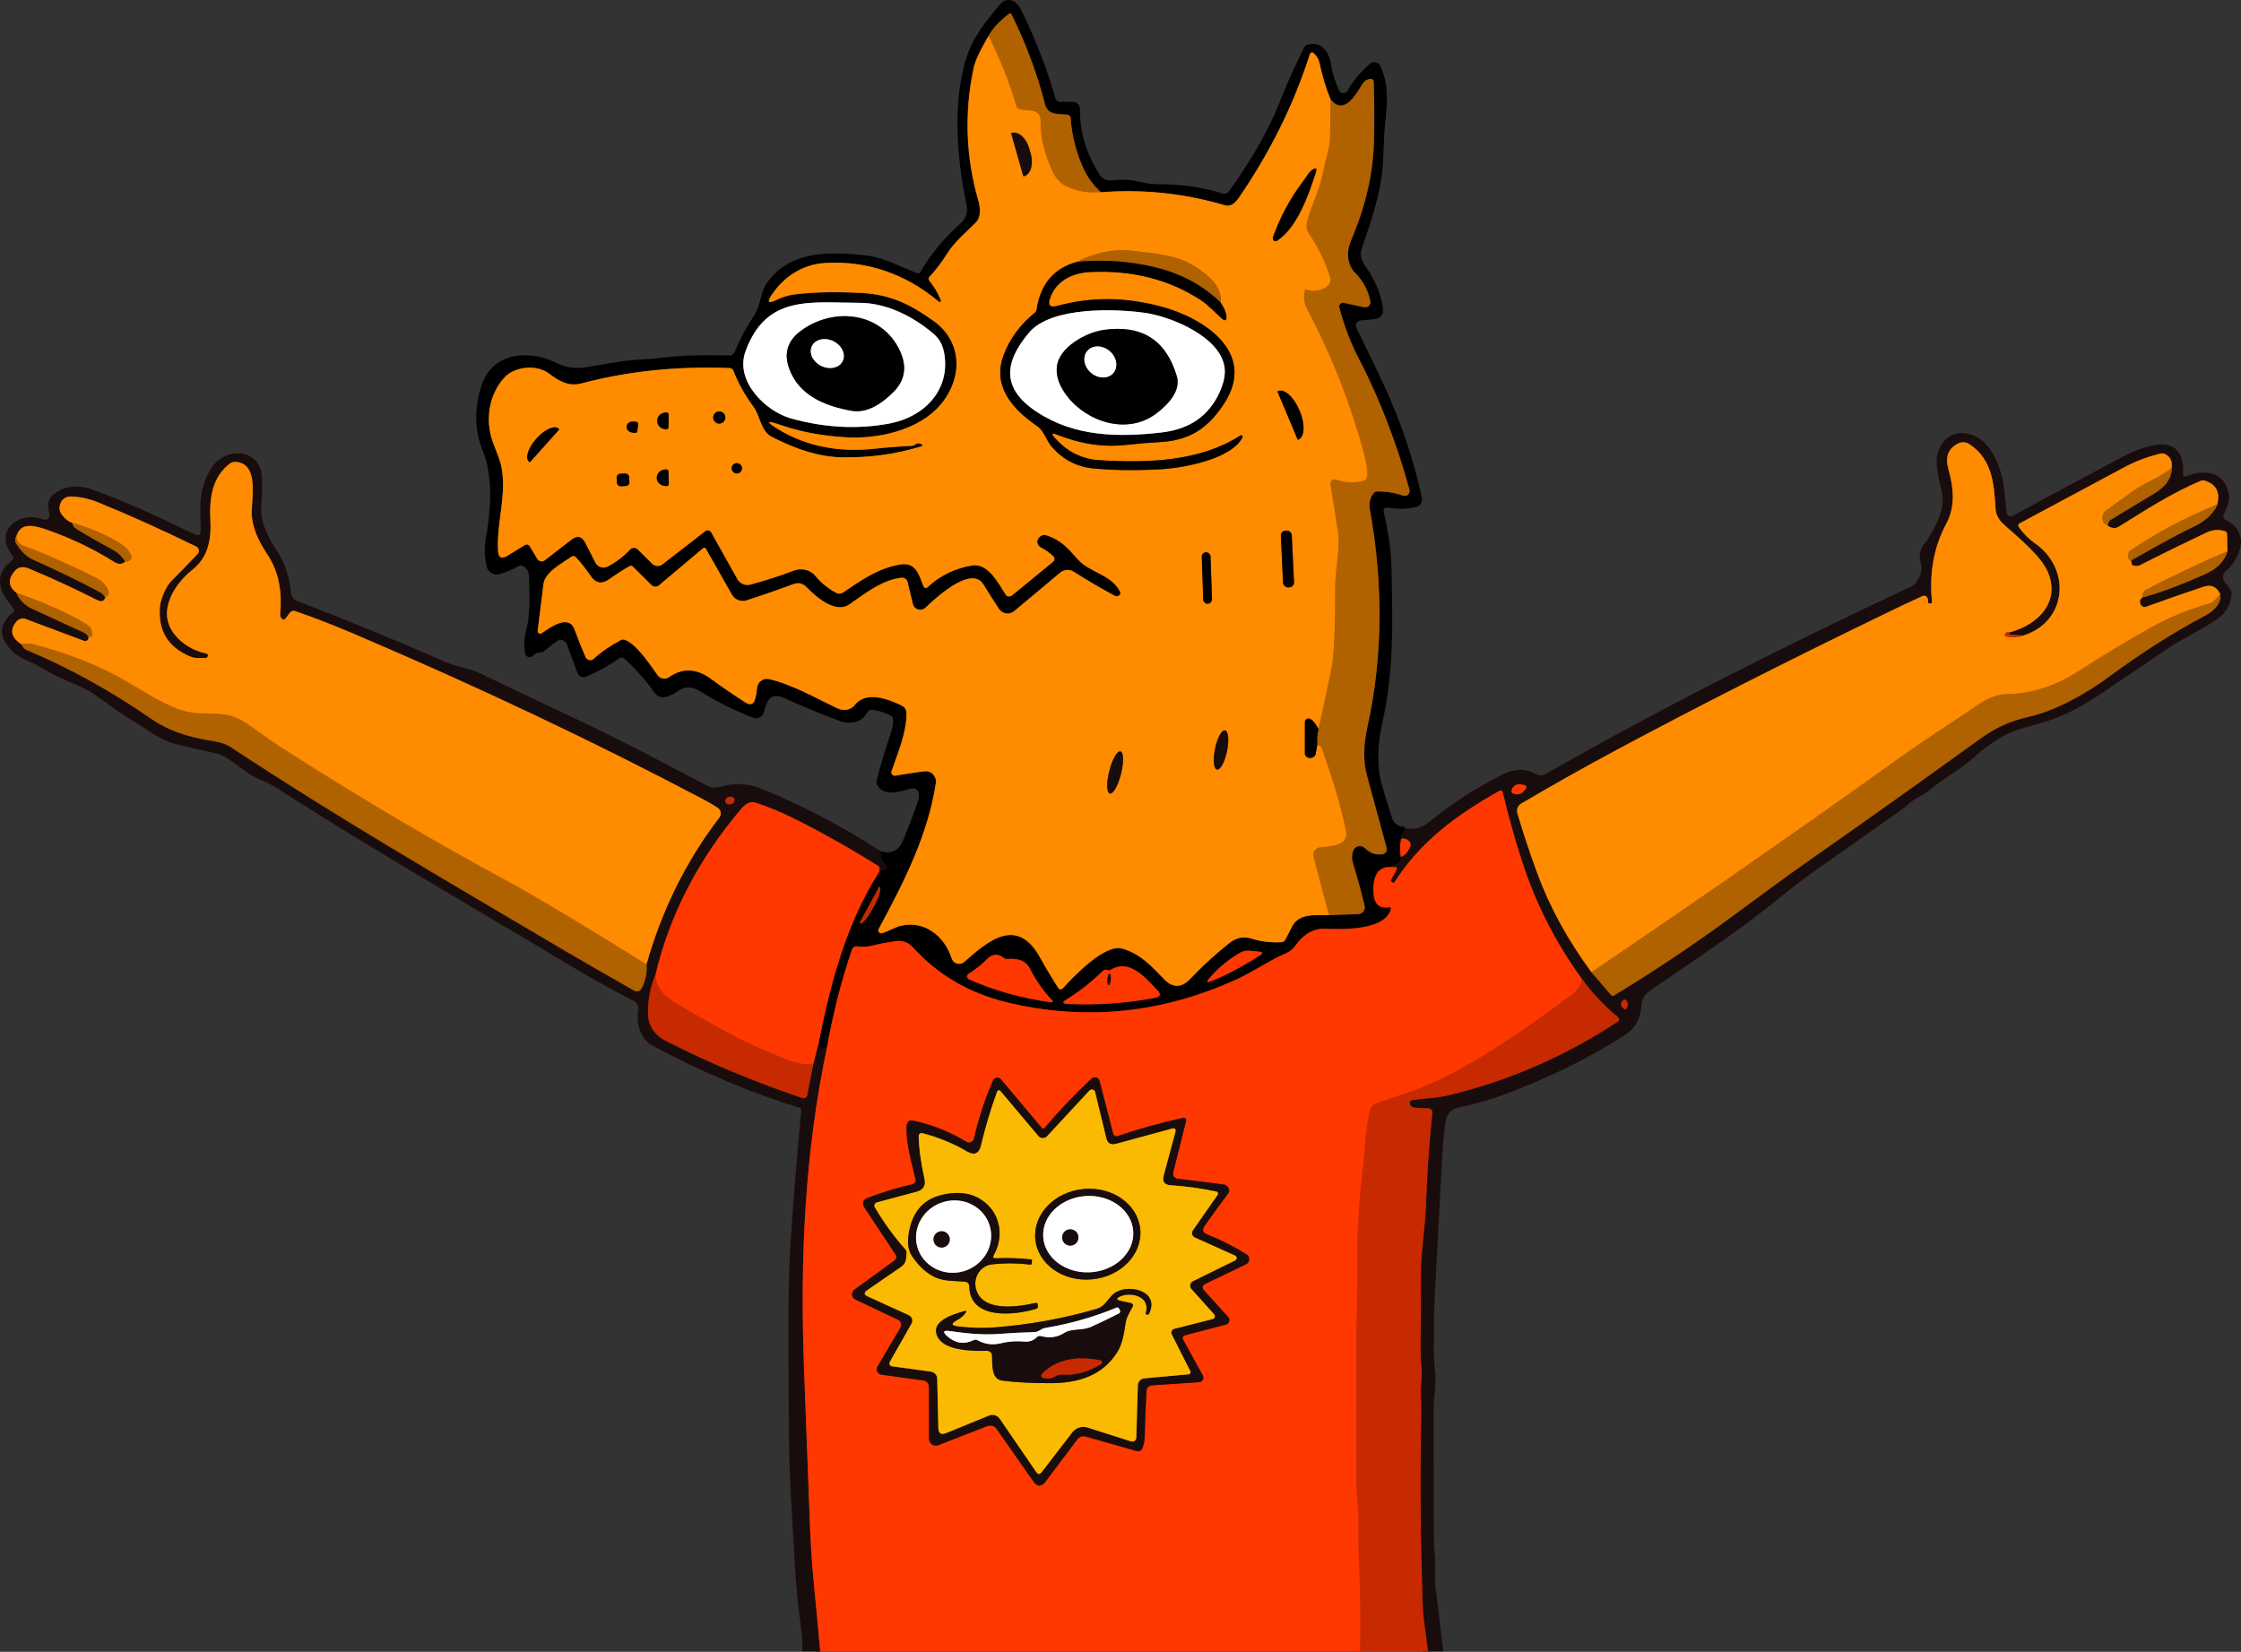 <?xml version="1.0" encoding="UTF-8"?><svg id="Layer_2" xmlns="http://www.w3.org/2000/svg" viewBox="0 0 511.78 377.25"><rect x="0" y="0" width="511.78" height="377.25" fill="#333333" stroke="none"/><g id="Layer_1-2"><path d="M320.97,189.16c-.74.92-1.06,1.71-.97,2.38" vector-effect="non-scaling-stroke" style="fill:none; stroke:#0d0607; stroke-width:2px;"/><path d="M320,191.54c-.3,1.14-.33,2.53-.1,4.16" vector-effect="non-scaling-stroke" style="fill:none; stroke:#801c00; stroke-width:2px;"/><path d="M319.9,195.7c-.09,1.44-1.11,2.21-3.07,2.32" vector-effect="non-scaling-stroke" style="fill:none; stroke:#0d0607; stroke-width:2px;"/><path d="M316.83,198.02c-2.18.29-3.24,2.08-3.19,5.35.05,2.95,1.21,4.23,3.49,3.84.43-.07.59.1.47.51-1.41,4.88-11.27,4.54-15.06,4.39-2.15-.08-4.06.88-5.52,2.41-1.11,1.16-1.67,2.48-3.26,3.15-3.91,1.65-7.42,4.21-11.23,5.94-17.19,7.85-34.72,9.61-52.58,5.3-8.63-2.09-15.77-6.26-21.43-12.52-1.1-1.22-2.5-1.7-4.19-1.43-1.87.29-3.69.64-5.48,1.06-.99.23-2.01.27-3.06.11-.54-.08-1.06.23-1.23.75-2.45,7.19-4.34,14.61-5.69,22.28" vector-effect="non-scaling-stroke" style="fill:none; stroke:#801c00; stroke-width:2px;"/><path d="M188.87,239.16c-.44.2-.85.32-1.23.35-.33.03-.51-.11-.54-.44l-.09-1.15" vector-effect="non-scaling-stroke" style="fill:none; stroke:#0d0607; stroke-width:2px;"/><path d="M187.01,237.92c2.78-13.88,6.26-26.96,13.76-38.8" vector-effect="non-scaling-stroke" style="fill:none; stroke:#801c00; stroke-width:2px;"/><path d="M200.77,199.12c.29-.29.62-.43.99-.41.21.01.42-.03.61-.13.09-.05.14-.12.17-.22.07-.33-.03-.62-.28-.85-1.01-.93-1.34-1.95-1.01-3.06" vector-effect="non-scaling-stroke" style="fill:none; stroke:#0d0607; stroke-width:2px;"/><path d="M225.75,8.25c-1.93,3.27-3.06,5.69-3.39,7.26-2.17,10.19-1.82,20.27,1.04,30.23.47,1.62.73,3.83-.57,5.12-2.32,2.3-4.87,4.4-6.66,7.26-1.21,1.93-2.52,3.63-3.91,5.12-.26.28-.27.57-.03.88,1.01,1.25,1.8,2.54,2.38,3.85.53,1.19.29,1.37-.71.54-7.09-5.86-15.93-9.05-25.51-8.43-5.21.34-9.4,3.18-12.15,7.26-1.13,1.69-.79,2.09,1.04,1.2,1.39-.68,2.78-1.11,4.17-1.28,4.15-.53,9.19-.65,15.1-.35,6.73.33,11.25,2.54,16.67,6.42,6.57,4.69,6.71,12.91,1.68,18.98-5.01,6.05-14.54,8.02-21.78,7.57-5.44-.33-10.35-1.25-14.72-2.77-3.49-1.21-3.65-.86-.49,1.05,6.55,3.94,14.1,5.18,21.65,4.35,2.91-.32,5.81-.54,8.7-.67.25-.01.5-.1.69-.26.43-.33.86-.4,1.3-.2.55.25.54.47-.04.64-5.85,1.76-11.88,2.57-18.11,2.43-4.8-.11-10.1-1.67-15.9-4.7-2.49-1.3-2.53-4.69-4.14-6.86-1.93-2.61-3.45-5.33-4.57-8.17-.16-.41-.46-.63-.9-.64-11.86-.48-23.08.68-33.67,3.47-3.12.83-5.2-.49-7.59-2.26-2.89-2.15-7.74-1.46-9.89.71-3.66,3.68-4.81,9.76-2.88,15,.41,1.11.83,2.21,1.26,3.31,2.65,6.78-.52,14.48-.08,21.53.1,1.56.81,1.93,2.14,1.11l4.02-2.48c.36-.22.83-.11,1.05.25,0,0,0,0,0,.01l1.77,2.95c.32.53,1.02.71,1.55.38.04-.02.07-.05.11-.07l6.13-4.74c1.32-1.02,2.36-.79,3.12.69l2.35,4.57c.52,1.02,1.77,1.41,2.79.89,0,0,0,0,0,0,1.89-.98,3.61-2.29,5.16-3.92.46-.47,1.21-.49,1.68-.03,0,0,0,0,.01.01l3.31,3.28c.64.63,1.65.69,2.36.14l9.77-7.57c.4-.31.97-.24,1.28.16.03.04.05.08.08.12l5.97,10.66c.59,1.05,1.82,1.57,2.99,1.26,3.33-.89,6.63-1.95,9.88-3.19,1.64-.62,3.68-.3,4.88,1.14,1.35,1.65,2.98,2.97,4.88,3.96.47.24,1.03.21,1.47-.08,4.12-2.77,7.91-5.54,13.04-6.41,3.75-.64,4.33,2.47,5.39,5.01.11.28.43.41.7.3.06-.03.12-.06.17-.11,2.88-2.68,6.28-4.34,10.2-4.99,3.66-.59,6.02,4.09,7.65,6.63.29.46.9.59,1.36.29.03-.02.06-.04.09-.06l9.4-7.71c.36-.29.41-.81.13-1.17-.03-.03-.06-.06-.09-.09-.85-.78-1.79-1.45-2.82-2-.86-.46-1.11-1.47-.46-2.23.49-.57,1.09-.74,1.8-.51,3.29,1.06,4.9,2.99,7.01,5.38,2.81,3.18,7.56,3.4,9.71,7.39.2.36.06.81-.3,1-.02,0-.04.02-.05.03-.29.13-.58.12-.89-.04-3.26-1.77-6.36-3.59-9.31-5.47-.96-.62-2.22-.54-3.11.2l-10.49,8.78c-1.01.84-2.5.71-3.33-.29-.06-.07-.12-.15-.17-.23-1.19-1.83-2.38-3.69-3.55-5.58-2.82-4.51-11.11,3.31-13.22,5.32-.7.66-1.8.63-2.46-.07-.21-.22-.36-.5-.43-.79l-1.2-4.98c-.15-.65-.77-1.07-1.43-1-4.37.49-8.32,3.63-11.87,6.09-3.11,2.17-7.55-1.62-9.66-3.84-.92-.97-1.96-1.23-3.13-.79-3.48,1.3-7.04,2.54-10.68,3.71-1.28.41-2.68-.13-3.35-1.31l-5.89-10.39c-.21-.36-.47-.41-.78-.14l-9.97,8.4c-.51.44-1.28.41-1.76-.07l-4.17-4.15c-.27-.27-.56-.3-.89-.11-1.49.86-3.02,1.84-4.58,2.95-1.67,1.19-3.08.94-4.22-.75-1.01-1.49-2.12-2.91-3.33-4.25-.28-.31-.76-.37-1.1-.12-2.08,1.49-6.02,3.43-6.35,6.26-.44,3.67-.88,7.21-1.32,10.64-.04.32.18.61.49.65.14.02.29-.01.41-.09,1.94-1.3,6.21-4.52,7.55-.81.75,2.09,1.58,4.17,2.51,6.26.25.58.94.85,1.52.59.12-.05.22-.12.32-.21,1.71-1.57,3.78-3,6.21-4.28.3-.16.66-.17.97-.04,2.83,1.17,5.6,5.59,7.44,8.09.6.81,1.74,1,2.57.42,3.09-2.16,6.28-2.03,9.58.39,2.54,1.86,5.16,3.66,7.87,5.39,1.16.74,1.91.44,2.26-.89.21-.79.34-1.59.41-2.42.09-1.24,1.18-2.17,2.42-2.07.11,0,.23.03.34.05,5.37,1.26,10.44,4.23,15.5,6.64,1.4.67,3.06.53,4.07-.75,2.6-3.31,7.73-1.31,10.75.18.7.35,1.05.99,1.04,1.9-.03,4.29-1.97,8.89-3.42,13.07-.14.4.08.84.48.98.12.04.25.05.37.03,2.04-.34,4.15-.66,6.32-.97,1.41-.2,2.35.31,2.84,1.52.14.33.18.7.13,1.05-1.83,12.02-7.29,22.68-13.08,33.42-.17.33-.05.73.28.91.15.08.33.1.49.05,1.42-.41,2.7-1.27,4.14-1.65,5.42-1.41,10.13,2.22,11.76,7.4.3.94,1.31,1.46,2.24,1.16.23-.08.45-.2.64-.36,5.43-4.8,12.06-10.5,17.31-1.01,1.29,2.33,2.67,4.65,4.15,6.96.2.31.61.39.91.2.05-.03.09-.07.13-.11,2.52-2.75,9.61-10.27,13.64-9.07,4.28,1.27,6.63,4.07,9.55,7.03,1.97,1.99,3.94,1.95,5.91-.12,2.86-3.01,5.86-5.75,8.99-8.22,1.55-1.23,3.27-1.54,5.16-.94,2.01.64,4.21.9,6.62.78.45-.02.77-.23.98-.63.49-.95.98-1.91,1.48-2.88,1.66-3.25,5.33-2.57,8.46-2.67" vector-effect="non-scaling-stroke" style="fill:none; stroke:#804600; stroke-width:2px;"/><path d="M303.5,209l6.72-.24c.84-.03,1.5-.74,1.47-1.59,0-.1-.02-.2-.04-.29-.77-3.21-1.66-6.47-2.66-9.76-.31-1.02-.28-1.99.1-2.91.34-.82,1.28-1.21,2.1-.87.19.08.37.2.52.34,1.14,1.15,2.47,1.62,3.99,1.41.64-.09,1.09-.68,1-1.32,0-.05-.02-.09-.03-.14-1.48-5.51-2.96-10.97-4.45-16.38-.89-3.23-.88-6.89.02-10.98,3.54-15.97,3.74-32.61.61-49.91-.26-1.41,0-2.64.8-3.67.23-.3.54-.45.92-.46,1.96-.02,3.92.3,5.87.96.59.2,1.23-.12,1.43-.71.07-.21.08-.44.02-.66-2.77-10.07-6.58-20.33-11.48-29.74-1.93-3.71-3.45-7.67-4.55-11.87-.12-.45.15-.92.6-1.04.13-.03.27-.04.4,0l4.69.99c.63.14,1.24-.26,1.38-.88.03-.15.04-.31,0-.47-.48-2.5-1.67-4.7-3.47-6.5-1.91-1.9-1.97-4.99-.98-7.28,3.35-7.73,5.11-15.35,5.29-22.86.11-4.52.09-8.97-.06-13.36-.02-.63-.34-.88-.95-.77-.68.12-1.22.5-1.62,1.13-1.38,2.2-4.16,7.47-7.3,3.5" vector-effect="non-scaling-stroke" style="fill:none; stroke:#583100; stroke-width:2px;"/><path d="M303.85,22.66c-1.02-2.44-1.85-5.16-2.48-8.17-.21-.99-.68-1.79-1.42-2.4-.21-.18-.53-.15-.7.06-.04.05-.08.11-.1.17-3.62,11.39-9.01,22.31-16.18,32.77-1.04,1.53-2.11,2.13-3.21,1.8-9.27-2.74-18.72-3.74-28.35-2.99" vector-effect="non-scaling-stroke" style="fill:none; stroke:#804600; stroke-width:2px;"/><path d="M251.41,43.9c-1.56-1.46-2.77-3.04-3.63-4.73-1.64-3.25-3.07-8.11-3.24-12.09-.02-.49-.4-.88-.89-.92-1.97-.15-4.37.14-5.01-2.39-1.78-6.97-4.31-13.78-7.59-20.41-.17-.33-.41-.39-.7-.16-2.19,1.69-3.73,3.37-4.6,5.05" vector-effect="non-scaling-stroke" style="fill:none; stroke:#583100; stroke-width:2px;"/><path d="M251.41,43.9c-2.9.29-5.59-.19-8.07-1.42-1.27-.64-2.28-1.76-3.02-3.37-1.85-4.02-2.75-7.77-2.7-11.25.04-3.36-2.83-2.31-4.85-2.93-.34-.1-.6-.36-.69-.7-1.55-5.33-3.66-10.65-6.33-15.98" vector-effect="non-scaling-stroke" style="fill:none; stroke:#d87600; stroke-width:2px;"/><path d="M303.85,22.66c-.03,2.71-.06,5.33-.08,7.86-.01,1.65-.21,3.15-.59,4.5-.43,1.56-.8,3.16-1.13,4.79-.74,3.75-2.51,6.94-3.51,10.64-.23.86-.23,2,.28,2.75,2.13,3.09,3.76,6.4,4.89,9.95.33,1.03.03,1.86-.92,2.48-1.28.83-2.78,1.01-4.5.53-.15-.04-.24,0-.28.15-.49,1.67-.11,3.14.68,4.64,5.53,10.49,9.82,21.48,12.89,32.96.4,1.49.63,2.96.7,4.39.04.87-.37,1.41-1.22,1.6-2.07.46-4.03.34-5.9-.36-.51-.19-1.07.06-1.27.56-.06.16-.08.34-.05.51.5,3.23,1.04,6.6,1.62,10.11.75,4.56-.54,8.97-.54,13.45,0,9.46-.28,15.62-.85,18.47-.92,4.54-1.9,9.17-2.95,13.89" vector-effect="non-scaling-stroke" style="fill:none; stroke:#d87600; stroke-width:2px;"/><path d="M301.12,166.53c-.61-1.2-1.25-1.98-1.9-2.34-.4-.22-.91-.07-1.13.33-.07.12-.1.26-.1.4v7.17c.02.42.21.72.6.89.46.2.91.17,1.34-.08.3-.17.48-.42.54-.76l.34-1.98" vector-effect="non-scaling-stroke" style="fill:none; stroke:#804600; stroke-width:2px;"/><path d="M300.81,170.16l.36.07c.3.06.54.27.65.56,2.6,7.21,4.45,13.51,5.55,18.88.75,3.72-3.65,3.54-6.01,3.88-.92.13-1.56.99-1.43,1.91,0,.07.02.13.04.2l3.53,13.34" vector-effect="non-scaling-stroke" style="fill:none; stroke:#d87600; stroke-width:2px;"/><path d="M300.81,170.16c-.07-1.58.04-2.79.31-3.63" vector-effect="non-scaling-stroke" style="fill:none; stroke:#583100; stroke-width:2px;"/><path d="M213.19,76.23c-4.84-4.12-10.85-7.05-16.96-7.07-11.04,0-21.24-1.95-25.98,11.09-2.48,6.82,4.65,13.71,10.35,15.3,7.79,2.17,15.35,2.55,22.68,1.14,7.81-1.51,13.75-7.6,12.37-15.91-.31-1.91-1.13-3.42-2.46-4.55" vector-effect="non-scaling-stroke" style="fill:none; stroke:gray; stroke-width:2px;"/><path d="M200.73,202.57l-4.41,8.16s-.02.1.02.13c0,0,0,0,0,0h0c.48.26,1.72-1.1,2.77-3.04,0,0,0,0,0,0l.71-1.3c1.05-1.94,1.51-3.72,1.02-3.98,0,0,0,0,0,0h0s-.09-.01-.12.03" vector-effect="non-scaling-stroke" style="fill:none; stroke:#641501; stroke-width:2px;"/><path d="M287.5,217.33l-2.05-.21c-.84-.09-1.69.1-2.42.54-2.78,1.69-5.09,3.64-6.94,5.86-.63.75-.49.94.42.59,3.45-1.35,7.18-3.32,11.2-5.9.77-.49.7-.79-.21-.88" vector-effect="non-scaling-stroke" style="fill:none; stroke:#801c00; stroke-width:2px;"/><path d="M229.19,218.76c-1.32-1.05-2.58-.95-3.79.28-1.26,1.29-2.67,2.41-4.22,3.36-.33.2-.44.63-.24.96.07.12.18.22.31.27,5.69,2.57,11.92,4.32,18.7,5.26.57.07.66-.1.26-.51-1.88-1.95-3.54-4.32-4.98-7.11-1.08-2.07-3.05-2.43-5.17-2.25-.33.03-.62-.05-.87-.26" vector-effect="non-scaling-stroke" style="fill:none; stroke:#801c00; stroke-width:2px;"/><path d="M253,221.57c-.45-.21-.86-.13-1.23.23-2.54,2.51-5.31,4.69-8.31,6.52-.93.57-.85.89.24.94,6.78.34,13.48-.12,20.09-1.38,1.23-.24,1.41-.81.54-1.72-2.79-2.91-6.44-7.35-10.74-4.63-.19.13-.39.14-.59.04" vector-effect="non-scaling-stroke" style="fill:none; stroke:#801c00; stroke-width:2px;"/><path d="M230.93,30.53l2.74,9.63c.02.07.09.11.16.09h.05c1.52-.44,2.19-2.76,1.5-5.19,0,0,0,0,0,0l-.31-1.09c-.69-2.43-2.48-4.05-4-3.62,0,0,0,0-.01,0l-.04.02c-.07.02-.11.09-.09.16" vector-effect="non-scaling-stroke" style="fill:none; stroke:#8c4c07; stroke-width:2px;"/><path d="M297.59,41.41c-2.95,3.92-5.23,8.15-6.85,12.69-.07.19-.07.39,0,.58.09.31.42.48.72.39.05-.02.1-.04.15-.07,4.67-3,7.3-10.6,8.92-15.73.26-.83.02-1.02-.72-.55-.93.58-1.53,1.8-2.21,2.69" vector-effect="non-scaling-stroke" style="fill:none; stroke:#804600; stroke-width:2px;"/><path d="M246,59.8c-5.33,1.44-8.41,5.07-9.26,10.89-.04.28-.19.54-.41.72-3.33,2.71-5.7,5.92-7.11,9.62-2.69,7.07,1.9,12.34,7.58,16.24,1.76,1.21,2.07,3.29,3.49,4.88,2.55,2.85,5.63,4.45,9.24,4.81,4.59.46,9.8.53,15.64.2,4.88-.28,15.93-2.2,18.56-7.23.1-.16.04-.37-.12-.47-.12-.07-.26-.06-.37.02-9.26,5.94-21.02,6.28-32.07,5.63-4.26-.25-7.56-2.02-10.35-5.18-.78-.89-.62-1.12.48-.69,5.25,2.07,10.44,2.99,16.11,2.35,2.55-.29,5.11-.5,7.68-.64,6.69-.37,10.99-3.3,14.61-9.01,7.28-11.5-4.8-19.32-14.43-21.9-8.18-2.19-15.9-2.33-23.83-.18-1.67.45-2.21-.14-1.64-1.77,1.43-4.09,5.25-5.81,9.36-5.98,9.51-.41,17.87,1.74,25.08,6.43,1.82,1.19,3.17,2.8,4.78,4.19.79.68,1.14.5,1.06-.54-.06-.78-.5-1.81-1.32-3.09" vector-effect="non-scaling-stroke" style="fill:none; stroke:#804600; stroke-width:2px;"/><path d="M278.76,69.1c.2-2.06-.6-3.92-2.39-5.58-3.93-3.63-7.45-4.96-12.92-5.67-3.01-.39-4.99-.62-5.92-.68-3.75-.25-7.59.62-11.53,2.63" vector-effect="non-scaling-stroke" style="fill:none; stroke:#d87600; stroke-width:2px;"/><path d="M278.76,69.1c-4.08-3.95-9.07-6.63-14.98-8.05-5.8-1.4-11.73-1.82-17.78-1.25" vector-effect="non-scaling-stroke" style="fill:none; stroke:#583100; stroke-width:2px;"/><path d="M291.76,89.47l4.57,10.88c.02.06.09.09.15.07,0,0,0,0,0,0h.02c1.44-.61,1.59-3.5.35-6.46,0,0,0,0,0,0l-.17-.39c-1.24-2.96-3.41-4.86-4.85-4.26h-.02c-.06.04-.08.1-.06.16" vector-effect="non-scaling-stroke" style="fill:none; stroke:#804600; stroke-width:2px;"/><path d="M165.65,95.35c0-.77-.62-1.39-1.39-1.39s-1.39.62-1.39,1.39.62,1.39,1.39,1.39,1.39-.62,1.39-1.39" vector-effect="non-scaling-stroke" style="fill:none; stroke:#804600; stroke-width:2px;"/><path d="M152.65,97.59l.06-2.91c0-.24-.19-.44-.43-.45h-.16c-1.09-.03-2,.76-2.02,1.76,0,0,0,0,0,.01v.18c-.01.99.85,1.82,1.94,1.84h.16c.24.02.44-.18.45-.42,0,0,0,0,0-.01" vector-effect="non-scaling-stroke" style="fill:none; stroke:#804600; stroke-width:2px;"/><path d="M145.55,98.46l.17-1.62c.02-.26-.16-.48-.42-.51l-.51-.05c-.85-.09-1.6.36-1.67,1.01l-.02.2c-.06.65.58,1.24,1.43,1.33l.5.06c.26.03.49-.16.52-.41,0,0,0,0,0,0" vector-effect="non-scaling-stroke" style="fill:none; stroke:#804600; stroke-width:2px;"/><path d="M121.09,105.49l6.55-7.32c.06-.07.05-.17-.01-.23,0,0,0,0,0,0l-.06-.05c-.92-.82-3.12.14-4.9,2.13l-.28.31c-1.79,2-2.49,4.29-1.57,5.12,0,0,0,0,0,0l.06.05c.06.06.16.05.22,0" vector-effect="non-scaling-stroke" style="fill:none; stroke:#804600; stroke-width:2px;"/><path d="M169.45,106.95c0-.65-.53-1.18-1.18-1.18h0c-.65,0-1.18.53-1.18,1.18h0c0,.65.53,1.18,1.18,1.18h0c.65,0,1.18-.53,1.18-1.18" vector-effect="non-scaling-stroke" style="fill:none; stroke:#804600; stroke-width:2px;"/><path d="M152.73,110.55l-.08-2.92c0-.24-.21-.44-.45-.43h-.11c-1.18.03-2.12.87-2.1,1.88v.14c.02,1.01,1,1.81,2.19,1.78,0,0,0,0,0,0h.11c.24,0,.44-.21.43-.45h0" vector-effect="non-scaling-stroke" style="fill:none; stroke:#804600; stroke-width:2px;"/><path d="M143.68,108.96c-.03-.48-.44-.85-.92-.82h0l-1.12.06c-.48.03-.85.44-.82.92h0s.06,1.12.06,1.12c.03.48.44.85.92.82h0l1.12-.06c.48-.03.85-.44.82-.92h0s-.06-1.12-.06-1.12" vector-effect="non-scaling-stroke" style="fill:none; stroke:#804600; stroke-width:2px;"/><path d="M295.01,122.24c-.03-.61-.55-1.09-1.16-1.06h-.28c-.61.04-1.09.56-1.06,1.17l.51,10.73c.03.61.55,1.09,1.16,1.06h.28c.61-.04,1.09-.56,1.06-1.17l-.51-10.73" vector-effect="non-scaling-stroke" style="fill:none; stroke:#804600; stroke-width:2px;"/><path d="M276.46,127.09c-.02-.54-.47-.96-1.01-.95h-.04c-.54.02-.96.47-.95,1.01l.32,9.77c.02.54.47.96,1.01.95h.04c.54-.02.96-.47.95-1.01l-.32-9.77" vector-effect="non-scaling-stroke" style="fill:none; stroke:#804600; stroke-width:2px;"/><path d="M277.92,175.75c.76.16,1.79-1.72,2.3-4.19.51-2.47.31-4.6-.44-4.76h0c-.76-.16-1.79,1.72-2.3,4.19-.51,2.47-.31,4.6.44,4.76h0" vector-effect="non-scaling-stroke" style="fill:none; stroke:#8c4c07; stroke-width:2px;"/><path d="M253.45,181.23c.74.19,1.88-1.81,2.55-4.47.67-2.66.62-4.96-.12-5.15-.74-.19-1.88,1.81-2.55,4.47-.67,2.66-.62,4.96.12,5.15" vector-effect="non-scaling-stroke" style="fill:none; stroke:#8c4c07; stroke-width:2px;"/><path d="M236.73,94.04c8.64,5.71,18.6,5.87,28.58,4.72,6.31-.73,10.68-3.74,13.13-9.01.99-2.13,1.4-3.99,1.24-5.59-.73-7.23-12.32-11.87-18.14-12.7-6.62-.95-21.41-1.52-26.51,4.48-5.8,6.84-6.29,12.82,1.7,18.1" vector-effect="non-scaling-stroke" style="fill:none; stroke:gray; stroke-width:2px;"/><path d="M180.22,84.15c2.23,6.2,8.22,8.59,14.25,9.66,3.66.65,7.05-1.77,9.54-4.26,2.84-2.84,3.23-6.2,1.18-10.09-4.43-8.38-15.16-9.27-22.39-3.83-2.96,2.23-3.82,5.07-2.58,8.52" vector-effect="non-scaling-stroke" style="fill:none; stroke:gray; stroke-width:2px;"/><path d="M243.66,90.42c4.56,5.97,13.87,9.04,20.49,3.95,2.52-1.94,5.61-5.06,4.59-8.48-2.45-8.25-8.01-11.77-16.66-10.55-4.01.57-10.37,3.96-10.74,8.57-.17,2.1.6,4.27,2.32,6.51" vector-effect="non-scaling-stroke" style="fill:none; stroke:gray; stroke-width:2px;"/><path d="M192.45,82.46c.76-1.56-.19-3.59-2.13-4.54t0,0c-1.94-.95-4.13-.46-4.89,1.1-.76,1.56.19,3.59,2.13,4.54,0,0,0,0,0,0,1.94.95,4.13.46,4.89-1.1" vector-effect="non-scaling-stroke" style="fill:none; stroke:gray; stroke-width:2px;"/><path d="M254.26,85.17c1.16-1.38.77-3.62-.87-5.01,0,0,0,0,0,0-1.65-1.39-3.92-1.4-5.08-.03t0,0c-1.16,1.38-.77,3.62.87,5.01,0,0,0,0,0,0,1.65,1.39,3.92,1.4,5.08.03h0" vector-effect="non-scaling-stroke" style="fill:none; stroke:gray; stroke-width:2px;"/><path d="M326.11,377.13c-.44-3.66-1.12-7.32-1.24-10.98-.47-14.91-.58-28.55-.33-40.92.05-2.5.03-4.79-.06-6.88-.09-2.08.35-4.01.14-6.02-.16-1.49-.23-2.97-.22-4.45.07-5.68.1-11.33.1-16.95-.01-5.35.98-10.64,1.16-15.99.23-6.95.72-13.89,1.45-20.8.06-.5-.31-.95-.81-1-.04,0-.08,0-.12,0-1.1.01-2.17-.05-3.2-.19-.62-.08-.96-.42-1.03-1.03-.04-.37.12-.58.49-.65,2.72-.46,5.34-.41,8.02-1.04,13.91-3.29,26.94-8.95,39.09-16.97.24-.16.31-.49.15-.73-.03-.04-.06-.08-.1-.12-3.05-2.53-5.84-5.48-8.36-8.86" vector-effect="non-scaling-stroke" style="fill:none; stroke:#701b07; stroke-width:2px;"/><path d="M361.24,223.54c-5.99-8.25-10.55-17.23-13.68-26.93-1.69-5.23-3.14-10.4-4.35-15.52-.13-.55-.44-.68-.93-.4-9.57,5.39-17.85,11.45-23.81,20.76-.1.16-.31.21-.47.11-.02-.01-.04-.02-.05-.04l-.35-.34s-.03-.05-.02-.08l1.32-2.39c.24-.44.11-.66-.39-.67l-1.68-.02" vector-effect="non-scaling-stroke" style="fill:none; stroke:#8c2207; stroke-width:2px;"/><path d="M319.9,195.7c.91-.3,1.64-1.1,2.17-2.39.13-.33.1-.64-.08-.93-.41-.67-1.07-.95-1.99-.84" vector-effect="non-scaling-stroke" style="fill:none; stroke:#8c2207; stroke-width:2px;"/><path d="M363.43,222.02l4.47,5.21c.18.2.47.25.7.11,9.37-5.68,18.48-11.78,27.33-18.31,8.28-6.11,13.67-10.04,16.18-11.79,13.15-9.19,26.41-18.62,39.78-28.29,4-2.9,7.12-4.26,11.67-5.32,5.99-1.38,12.92-5.27,18-9.02,6.97-5.13,14.2-9.88,21.96-13.97,2.56-1.35,3.73-3.01,3.51-4.96" vector-effect="non-scaling-stroke" style="fill:none; stroke:#653707; stroke-width:2px;"/><path d="M507.03,135.68c-.79-1.69-2.05-2.26-3.76-1.69-4.27,1.41-8.66,2.94-13.17,4.58-.5.18-1.05-.06-1.26-.55-.27-.63-.13-1.15.4-1.56" vector-effect="non-scaling-stroke" style="fill:none; stroke:#8c4c07; stroke-width:2px;"/><path d="M489.24,136.46c3.93-1.04,8.7-2.81,14.29-5.31,2.87-1.28,4.58-3.05,5.15-5.3" vector-effect="non-scaling-stroke" style="fill:none; stroke:#653707; stroke-width:2px;"/><path d="M508.68,125.85l-.08-3.85c0-.37-.19-.6-.54-.71-1.41-.42-2.79-.31-4.13.32-5.13,2.43-10.19,4.91-15.18,7.44-.62.32-1.35.28-1.9-.09-.01,0-.08-.33-.19-.96" vector-effect="non-scaling-stroke" style="fill:none; stroke:#8c4c07; stroke-width:2px;"/><path d="M486.66,128c7.34-4.13,11.98-6.64,13.92-7.52,3.01-1.37,4.94-3.12,5.79-5.27" vector-effect="non-scaling-stroke" style="fill:none; stroke:#653707; stroke-width:2px;"/><path d="M506.37,115.21c.69-2.83-.27-4.64-2.86-5.44-.33-.1-.65-.08-.96.05-6.6,2.79-12.64,6.71-18.64,10.44-.82.51-1.68.44-2.59-.23" vector-effect="non-scaling-stroke" style="fill:none; stroke:#8c4c07; stroke-width:2px;"/><path d="M481.32,120.03c.13-.62.23-1.02.8-1.37,3.21-1.96,6.42-3.9,9.65-5.82,2.85-1.69,4.23-3.68,4.16-5.97" vector-effect="non-scaling-stroke" style="fill:none; stroke:#653707; stroke-width:2px;"/><path d="M495.93,106.87c.22-1.41-.21-2.44-1.3-3.08-.41-.24-.89-.31-1.34-.19-2.82.71-5.57,1.73-8.1,3.08-7.82,4.18-15.78,8.45-23.89,12.81-.43.23-.5.54-.22.93,1.03,1.47,2.23,2.67,3.59,3.61,8.41,5.83,7.46,17.92-2.6,21.12" vector-effect="non-scaling-stroke" style="fill:none; stroke:#8c4c07; stroke-width:2px;"/><path d="M462.07,145.15l-2.88-.16c-.17,0-.26-.1-.28-.27-.01-.11-.04-.2-.08-.28" vector-effect="non-scaling-stroke" style="fill:none; stroke:#701b07; stroke-width:2px;"/><path d="M458.83,144.44c6.5-1.65,11.81-6.94,8.83-13.82-1.62-3.72-6.64-7.79-10.05-10.84-1.17-1.05-1.79-2.25-1.88-3.61-.37-5.55-.66-11.1-5.82-14.64-.93-.63-1.88-.7-2.85-.19-2.17,1.14-2.87,3.05-2.12,5.73,1.2,4.32,1.69,8.52-.51,12.63-2.81,5.25-3.88,11.17-3.21,17.78.02.15-.08.29-.24.31-.01,0-.02,0-.03,0h-.34c-.23,0-.33-.11-.3-.34.06-.41-.03-.77-.28-1.09-.26-.33-.58-.41-.96-.24-2.54,1.15-5.05,2.33-7.52,3.53-23.08,11.16-43.83,21.68-62.24,31.55-7.54,4.04-14.8,8.12-21.78,12.24-.95.56-1.27,1.37-.96,2.43,1.31,4.48,2.86,9.13,4.65,13.95,2.81,7.54,6.88,14.94,12.21,22.2" vector-effect="non-scaling-stroke" style="fill:none; stroke:#8c4c07; stroke-width:2px;"/><path d="M458.83,144.44c-.21-.22-.5-.15-.87.22-.16.16-.17.42-.01.58.05.05.11.09.18.11,1.23.34,2.54.27,3.94-.2" vector-effect="non-scaling-stroke" style="fill:none; stroke:#e35a01; stroke-width:2px;"/><path d="M495.93,106.87c-1.38,1.04-2.78,1.92-4.2,2.63-2.01,1.01-3.44,1.82-4.29,2.42-2.17,1.53-4.33,3.09-6.48,4.66-.86.63-1.1,1.81-.57,2.73.12.21.43.45.93.72" vector-effect="non-scaling-stroke" style="fill:none; stroke:#d87600; stroke-width:2px;"/><path d="M506.37,115.21c-6.91,2.75-13.49,6.23-19.73,10.43-.27.19-.46.44-.57.75-.27.83-.07,1.37.59,1.61" vector-effect="non-scaling-stroke" style="fill:none; stroke:#d87600; stroke-width:2px;"/><path d="M508.68,125.85c-6.21,2.7-12.34,5.61-18.41,8.72-.42.21-.7.46-.83.73-.18.35-.25.73-.2,1.16" vector-effect="non-scaling-stroke" style="fill:none; stroke:#d87600; stroke-width:2px;"/><path d="M507.03,135.68c-.95,1.22-1.74,1.92-2.36,2.09-4.9,1.41-9.41,3.27-13.54,5.58-5.49,3.07-11.03,6.41-16.61,10.01-5.12,3.3-10.46,5.02-16.02,5.17-2.44.07-4.45.84-6.42,2.19-5.96,4.09-12.06,7.89-17.93,12.1-23.36,16.73-46.93,33.13-70.72,49.2" vector-effect="non-scaling-stroke" style="fill:none; stroke:#d87600; stroke-width:2px;"/><path d="M348.43,180.16c.29-.41.19-.7-.29-.85-1.29-.4-2.21-.17-2.74.7-.43.7-.24,1.15.55,1.34.95.23,1.78-.17,2.48-1.19" vector-effect="non-scaling-stroke" style="fill:none; stroke:#8c2207; stroke-width:2px;"/><path d="M370.41,229.97c.68.83,1.11.68,1.3-.45.05-.26,0-.52-.12-.75-.37-.69-.78-.66-1.24.08-.22.35-.2.8.06,1.12" vector-effect="non-scaling-stroke" style="fill:none; stroke:#701b07; stroke-width:2px;"/><path d="M200.77,199.12c.22-.68.12-1.15-.29-1.41-6.51-4.06-12.92-7.66-19.21-10.8-2.83-1.41-5.72-2.61-8.67-3.59-1.11-.37-2.2.08-3.28,1.35-9.85,11.6-16.4,24.28-19.65,38.04" vector-effect="non-scaling-stroke" style="fill:none; stroke:#8c2207; stroke-width:2px;"/><path d="M149.67,222.71c-1.24,2.91-1.79,5.96-1.66,9.15.11,2.53,1.68,4.66,3.83,5.76,9.62,4.93,20.07,9.32,31.36,13.15.46.16.96-.09,1.12-.54.01-.04.02-.08.03-.12l1.41-7.22" vector-effect="non-scaling-stroke" style="fill:none; stroke:#701b07; stroke-width:2px;"/><path d="M185.76,242.89l1.25-4.97" vector-effect="non-scaling-stroke" style="fill:none; stroke:#8c2207; stroke-width:2px;"/><path d="M188.87,239.16c-5.1,24.09-6.19,48.53-5.26,73.13.45,11.87.89,23.78,1.34,35.71.17,4.73.51,9.61,1,14.62.47,4.83.93,9.67,1.36,14.51" vector-effect="non-scaling-stroke" style="fill:none; stroke:#8c2207; stroke-width:2px;"/><path d="M16.5,119.4c.09.61.45,1.1,1.06,1.47,2.61,1.59,5.26,3.11,7.95,4.54,1.37.73,2.39,1.69,3.08,2.88" vector-effect="non-scaling-stroke" style="fill:none; stroke:#653707; stroke-width:2px;"/><path d="M28.59,128.29c-.73.63-1.58.63-2.56.02-4.73-2.96-9.73-5.36-15-7.21-2.63-.92-6.25-2.15-7.27,1.31" vector-effect="non-scaling-stroke" style="fill:none; stroke:#8c4c07; stroke-width:2px;"/><path d="M3.76,122.41c-.14.15-.23.43-.27.83-.03.3.03.57.18.81,1.15,1.87,2.42,3.12,3.81,3.74,5.71,2.55,10.83,5.03,15.36,7.46.39.21.79.61,1.22,1.21" vector-effect="non-scaling-stroke" style="fill:none; stroke:#653707; stroke-width:2px;"/><path d="M24.06,136.46c-.29.88-.91,1.07-1.88.58-5.11-2.6-10.31-5-15.6-7.19-1.34-.56-2.42-.37-3.23.58-1.6,1.87-1.46,3.52.41,4.95" vector-effect="non-scaling-stroke" style="fill:none; stroke:#8c4c07; stroke-width:2px;"/><path d="M3.76,135.38c.65,1.63,1.86,2.85,3.63,3.68,3.93,1.83,7.88,3.64,11.83,5.45.29.13.53.32.72.57l.29.39" vector-effect="non-scaling-stroke" style="fill:none; stroke:#653707; stroke-width:2px;"/><path d="M20.23,145.47c0,.33-.04.55-.14.66-.24.25-.6.34-.92.22-4.41-1.63-8.84-3.29-13.29-4.97-.75-.28-1.58-.06-2.09.54-1.64,1.92-1.29,3.64,1.04,5.17" vector-effect="non-scaling-stroke" style="fill:none; stroke:#8c4c07; stroke-width:2px;"/><path d="M4.83,147.09c.45.75.84,1.19,1.17,1.33,9.73,4.05,19.31,9.35,28.76,15.89,3.39,2.35,7.78,3.95,13.16,4.8,1.5.24,3.36.59,4.64,1.43,24.51,16.17,47.9,29.71,72.45,44.24,6.37,3.78,12.92,7.56,19.63,11.35.89.51,1.56.3,2-.63.83-1.73,1.16-3.48,1-5.26" vector-effect="non-scaling-stroke" style="fill:none; stroke:#653707; stroke-width:2px;"/><path d="M147.64,220.24c3.55-12.53,9.1-23.71,16.64-33.52.52-.68.4-1.65-.28-2.17-.03-.03-.07-.05-.11-.08-1.09-.7-2.18-1.34-3.29-1.92-24.93-13.16-51.57-25.78-79.91-37.85-4.75-2.03-9.18-3.74-13.27-5.13-.49-.17-.9-.05-1.21.36l-.99,1.29c-.26.34-.54.36-.85.06-.29-.27-.42-.62-.38-1.04.45-4.82-.21-9.49-2.87-13.52-1.89-2.88-3.57-6.05-3.63-9.54-.05-3.29,1.77-11.5-3.78-11.69-.47-.01-.89.12-1.26.41-4.04,3.13-4.66,7.92-4.4,12.94.23,4.51-.57,8.49-4.12,11.3-4.17,3.3-8.03,9.46-4.27,14.47,1.79,2.39,4.32,3.96,7.59,4.69.09.02.16.07.19.15.05.1.06.2.05.3-.05.36-.25.53-.62.52-1.16-.04-2.25.15-3.37-.31-5.15-2.13-7.47-5.96-6.96-11.51.16-1.79,1.48-4.65,2.57-5.74,1.93-1.93,3.93-3.99,6.01-6.18.41-.43.39-1.12-.05-1.53-.08-.07-.17-.14-.26-.18-8.13-3.97-15.62-7.34-22.46-10.11-2.08-.84-4.15-1.28-6.22-1.32-1-.02-1.9.57-2.29,1.49-.44,1.05-.28,2.02.48,2.91.73.86,1.46,1.4,2.18,1.61" vector-effect="non-scaling-stroke" style="fill:none; stroke:#8c4c07; stroke-width:2px;"/><path d="M147.64,220.24c-14.81-9.22-25.51-15.61-32.1-19.18-16.91-9.15-33.46-18.92-49.65-29.29-2.85-1.82-5.63-3.72-8.33-5.71-2.04-1.49-3.92-2.42-5.65-2.77-2.97-.61-6.11-.03-9.18-.75-4.71-1.1-9.7-4.53-13.97-7-6.19-3.58-13.26-6.38-21.22-8.41-.89-.23-1.83-.11-2.71-.04" vector-effect="non-scaling-stroke" style="fill:none; stroke:#d87600; stroke-width:2px;"/><path d="M20.23,145.47c.91.17,1.1-.45.56-1.86-.1-.27-.28-.5-.51-.66-1.21-.85-2.61-1.67-4.21-2.46-3.91-1.93-8.02-3.64-12.31-5.11" vector-effect="non-scaling-stroke" style="fill:none; stroke:#d87600; stroke-width:2px;"/><path d="M24.06,136.46c.35-.18.59-.45.72-.82.11-.3.07-.63-.11-1-.55-1.13-1.4-1.99-2.54-2.57-5.49-2.8-11.1-5.29-16.84-7.48-.96-.37-1.52-1.22-1.53-2.18" vector-effect="non-scaling-stroke" style="fill:none; stroke:#d87600; stroke-width:2px;"/><path d="M28.59,128.29c.61.02,1.06-.19,1.35-.64.19-.29.2-.59.03-.9-.61-1.11-1.37-1.95-2.3-2.52-3.29-2.05-7.02-3.66-11.17-4.83" vector-effect="non-scaling-stroke" style="fill:none; stroke:#d87600; stroke-width:2px;"/><path d="M167.71,182.52c-.13-.46-.7-.69-1.26-.53h0c-.56.16-.91.67-.78,1.12.13.46.7.69,1.26.53,0,0,0,0,0,0,.56-.16.91-.67.78-1.12" vector-effect="non-scaling-stroke" style="fill:none; stroke:#701b07; stroke-width:2px;"/><path d="M361.24,223.54c-.18,1.43-1.01,2.69-2.5,3.8-7.58,5.65-14.25,10.23-20,13.74-6.36,3.89-11.87,6.62-16.52,8.2-2.82.97-5.42,1.86-7.79,2.68-.84.29-1.37.87-1.58,1.72-1.07,4.26-1.1,8.6-1.59,12.93-.9,7.92-1.32,14.44-1.27,19.56.04,3.7.01,7.41-.08,11.13-.34,12.96,0,25.99-.15,38.97-.03,2.15.05,4.22.23,6.21.19,2.09.28,4.16.25,6.23-.04,2.86.01,5.97.16,9.32.28,6.36.35,12.73.2,19.1" vector-effect="non-scaling-stroke" style="fill:none; stroke:#e33001; stroke-width:2px;"/><path d="M238.48,257.67c-.11.14-.32.15-.45.04-.01-.01-.03-.02-.04-.04l-9.39-11.16c-.39-.45-1.07-.51-1.52-.12-.12.1-.22.24-.29.38-1.81,4.09-3.27,8.51-4.38,13.27-.15.62-.77,1-1.39.85-.11-.03-.22-.07-.32-.13-3.9-2.34-7.92-3.94-12.06-4.81-1-.21-1.53.2-1.59,1.22-.24,3.9,1.16,8.25,2.02,12.14.11.52-.21,1.03-.72,1.15-3.27.75-6.63,1.77-10.06,3.05-1.27.47-1.53,1.28-.78,2.41l7.05,10.65c.28.41.17.97-.23,1.26l-9.17,6.67c-.6.43-.73,1.27-.3,1.87.13.18.31.33.52.43l9.69,4.59c.65.3.92,1.07.62,1.72-.02.04-.04.07-.06.11l-5.23,8.88c-.34.59-.15,1.34.44,1.68.14.08.29.13.45.16l9.57,1.32c.73.1,1.28.72,1.28,1.45l.02,11.88c0,.86.7,1.56,1.56,1.56.19,0,.39-.04.57-.11l11.04-4.3c.97-.38,1.76-.14,2.36.72l8.28,11.83c.93,1.31,1.87,1.33,2.83.04l7.23-9.62c.44-.59,1.2-.85,1.91-.64l11.72,3.34c.5.14,1.01-.12,1.2-.59.35-.87.53-1.76.55-2.69.07-3.53.21-7,.41-10.39.05-.85.5-1.31,1.35-1.36l10.65-.72c.58-.04,1.03-.54.99-1.12,0-.15-.05-.3-.13-.44l-4.53-8.21c-.17-.31-.06-.69.24-.85.05-.03.1-.05.15-.06l9.44-2.49c.56-.15.88-.72.73-1.28-.04-.16-.12-.31-.23-.43l-5.44-5.99c-.62-.69-.51-1.23.32-1.63l9.2-4.43c.64-.31.91-1.08.6-1.72-.1-.22-.27-.4-.47-.53-2.77-1.75-5.77-3.27-9.01-4.56-1.02-.41-1.21-1.06-.58-1.96,1.81-2.56,3.62-5.06,5.45-7.51.27-.35.23-.79-.1-1.31-.23-.34-.6-.57-1.01-.63l-10.53-1.32c-.64-.08-1.1-.67-1.01-1.31,0-.04.01-.09.02-.13l2.95-11.77c.07-.31-.11-.61-.42-.69-.09-.02-.17-.02-.26,0-5.29,1.19-10.27,2.57-14.94,4.16-.42.15-.88-.08-1.03-.5,0-.02-.01-.05-.02-.07l-3.08-12c-.15-.6-.76-.96-1.37-.81-.18.05-.35.14-.49.27-3.91,3.68-7.51,7.46-10.78,11.33" vector-effect="non-scaling-stroke" style="fill:none; stroke:#8c2207; stroke-width:2px;"/><path d="M185.76,242.89c-1.57.38-3.64.06-6.22-.96-4.99-1.98-8.92-3.73-11.77-5.26-4.54-2.44-9.03-4.97-13.47-7.59-2.9-1.71-4.44-3.84-4.63-6.37" vector-effect="non-scaling-stroke" style="fill:none; stroke:#e33001; stroke-width:2px;"/><path d="M253.19,224.97c.21.02.43-.56.48-1.29.06-.73-.07-1.33-.28-1.35-.21-.02-.43.56-.48,1.29h0c-.06.73.07,1.33.28,1.35" vector-effect="non-scaling-stroke" style="fill:none; stroke:#8c2207; stroke-width:2px;"/><path d="M206.92,287.5c-.07.72-.46,1.38-1.05,1.78l-7.83,5.39c-.79.54-.75,1.01.12,1.41l9.38,4.27c.69.31,1,1.13.69,1.83-.02.04-.04.08-.06.11l-4.96,8.74c-.19.33-.07.74.25.93.08.04.16.07.25.08l8.72,1.19c1.05.14,1.59.74,1.61,1.81l.25,11.05c.03,1.27.64,1.67,1.81,1.19l9.76-4c.89-.36,1.91-.06,2.45.73l8.35,12.19c.39.56.8.57,1.21.03l7.02-9.12c.81-1.06,2.2-1.49,3.47-1.09l9.95,3.16c.48.15.99-.12,1.14-.6.02-.08.04-.16.04-.24l.36-11.97c.02-.83.66-1.5,1.48-1.58l10.14-.93c.26-.03.45-.26.42-.52,0-.06-.02-.11-.05-.16l-4.24-8.41c-.23-.45-.05-1,.39-1.23.06-.03.13-.06.2-.07l8.77-2.23c.34-.08.55-.43.47-.78-.03-.1-.08-.2-.15-.28l-5.2-5.79c-.42-.47-.38-1.19.08-1.61.08-.07.17-.13.26-.17l9.66-4.76c.3-.14.42-.5.28-.8-.06-.13-.17-.23-.3-.29l-9.2-4.14c-.55-.25-.8-.9-.55-1.46.03-.06.06-.12.1-.17l5.65-8.08c.16-.23.1-.55-.13-.71-.06-.04-.12-.07-.18-.08-3.44-.72-6.9-1.2-10.39-1.43-1.45-.09-1.98-.84-1.6-2.24l2.71-10.1c.08-.28-.09-.56-.36-.64-.09-.03-.19-.03-.28,0l-12.98,3.53c-1.19.32-1.92-.12-2.21-1.31l-2.54-10.51c-.1-.41-.51-.67-.93-.57-.15.04-.29.12-.39.23l-9.66,10.43c-.5.53-1.33.56-1.87.07-.04-.03-.07-.07-.1-.11l-8.69-10.31c-.15-.18-.42-.21-.6-.06-.06.05-.11.12-.14.19-1.49,4.13-2.72,8.22-3.67,12.27-.46,1.94-1.55,2.4-3.27,1.39-3.13-1.83-6.51-3.22-10.16-4.16-.35-.09-.71.12-.8.47-.01.06-.02.12-.02.18.09,3.08.53,6.32,1.32,9.72.37,1.59-.24,2.59-1.81,3.02l-9.06,2.43c-.41.11-.65.53-.53.94.02.06.04.12.07.18,1.99,3.39,4.3,6.58,6.93,9.56.25.28.36.61.32.99l-.12,1.22" vector-effect="non-scaling-stroke" style="fill:none; stroke:#8a6308; stroke-width:2px;"/><path d="M260.4,280.73c-.54-5.7-6.34-9.81-12.96-9.18h0c-6.62.63-11.55,5.75-11.01,11.45h0c.54,5.7,6.34,9.81,12.96,9.18,6.62-.63,11.55-5.75,11.01-11.45h0" vector-effect="non-scaling-stroke" style="fill:none; stroke:#8a6308; stroke-width:2px;"/><path d="M226.96,286.61c2.54-4.52,1.33-9.95-2.92-12.65-2.49-1.59-5.54-1.93-9.13-1.02-4.43,1.12-6.93,4.35-7.5,9.7-.18,1.73.15,3.2.99,4.41,1.58,2.28,3.35,3.85,5.3,4.71,2.12.93,4.48.75,6.74.96.51.05.9.48.91,1,.1,7.76,10.21,6.71,15.23,5.2.36-.11.51-.34.45-.71l-.05-.29c-.05-.31-.22-.42-.52-.35-4,.91-12.33,2.19-13.61-3.37-.59-2.6,1.1-5.15,3.7-5.44,2.77-.31,5.66-.3,8.67.05.27.03.41-.08.42-.35l.03-.75s-.02-.07-.06-.07c-2.89-.31-5.62-.4-8.17-.27-.62.03-.78-.22-.48-.76" vector-effect="non-scaling-stroke" style="fill:none; stroke:#8a6308; stroke-width:2px;"/><path d="M255.98,296.01c2.5-1,6.87.13,5.66,3.93-.01.03,0,.07.01.1.05.07.12.12.19.16.2.11.44.05.56-.14,0,0,.01-.02.01-.03,2.44-5.02-4.13-6.8-7.47-4.96-1.85,1.02-2.26,3.19-4.44,3.83-7.49,2.2-15.31,3.62-23.46,4.26-2.53.19-5.27.12-8.22-.22-1.63-.19-1.72-.67-.27-1.44.78-.41,1.42-.95,1.93-1.62.34-.45.24-.6-.3-.44-2.7.79-8.15,2.4-5.89,6.16,1.76,2.9,8.01,2.99,11.09,2.9.62-.02,1.14.45,1.17,1.07.1,1.87-.25,5.37,2.26,5.72,3.01.41,6.7.61,11.07.6,6.21-.02,11.83-1.59,15.3-7.14,1.21-1.94,1.54-4.43,1.88-6.65.19-1.31.98-2.46,1.57-3.63.24-.47.1-.77-.43-.88l-2.12-.46c-1.27-.27-1.3-.64-.1-1.12" vector-effect="non-scaling-stroke" style="fill:none; stroke:#8a6308; stroke-width:2px;"/><path d="M258.8,281.24c-.29-4.81-5.12-8.43-10.8-8.09,0,0,0,0,0,0-5.68.34-10.05,4.51-9.76,9.32h0c.29,4.81,5.12,8.43,10.8,8.09h0c5.68-.34,10.05-4.51,9.76-9.32h0" vector-effect="non-scaling-stroke" style="fill:none; stroke:#8c8686; stroke-width:2px;"/><path d="M226.03,279.97c-1.29-4.36-6.03-6.8-10.59-5.45-4.56,1.35-7.21,5.98-5.92,10.34t0,0c1.29,4.36,6.03,6.8,10.59,5.45,4.56-1.35,7.21-5.98,5.92-10.34h0" vector-effect="non-scaling-stroke" style="fill:none; stroke:#8c8686; stroke-width:2px;"/><path d="M246.28,282.61c0-1.03-.83-1.86-1.86-1.86h0c-1.03,0-1.86.83-1.86,1.86h0c0,1.03.83,1.86,1.86,1.86s1.86-.83,1.86-1.86" vector-effect="non-scaling-stroke" style="fill:none; stroke:#8c8686; stroke-width:2px;"/><path d="M216.9,283.05c0-1.03-.83-1.86-1.86-1.86h0c-1.03,0-1.86.83-1.86,1.86h0c0,1.03.83,1.86,1.86,1.86s1.86-.83,1.86-1.86" vector-effect="non-scaling-stroke" style="fill:none; stroke:#8c8686; stroke-width:2px;"/><path d="M243.05,304.4c1.69-1.1,4.08-.45,6.17-1.4,2.12-.96,4.2-1.96,6.25-3,.35-.19.44-.46.26-.81l-.18-.35c-.13-.23-.31-.3-.56-.2-5.16,2.14-10.61,3.69-16.34,4.65-.93.16-1.4.91-2.43.94-2.63.06-5.29.2-8,.41-3.72.3-7.58-.11-11.3-.65-1.53-.22-1.72.18-.56,1.2,1.84,1.62,3.83,1.91,5.98.87.31-.15.62-.14.92.03,1.65.92,3.43,1.15,5.34.68,1.77-.43,3.55-.55,5.34-.38,1.11.11,2.06-.23,2.86-1.02.25-.25.55-.33.89-.24,2.03.53,3.81.28,5.36-.73" vector-effect="non-scaling-stroke" style="fill:none; stroke:#8c8686; stroke-width:2px;"/><path d="M240.92,314.37c.55-.33,1.18-.49,1.82-.44,2.88.21,5.78-.59,8.7-2.39.22-.13.3-.42.17-.64-.07-.12-.19-.2-.33-.23-5.37-1.06-9.63-.21-12.78,2.56-1.11.97-.92,1.51.55,1.61.67.05,1.29-.11,1.87-.47" vector-effect="non-scaling-stroke" style="fill:none; stroke:#701b07; stroke-width:2px;"/><path d="M320.97,189.16c-.74.92-1.06,1.71-.97,2.38-.3,1.14-.33,2.53-.1,4.16-.09,1.44-1.11,2.21-3.07,2.32-2.18.29-3.24,2.08-3.19,5.35.05,2.95,1.21,4.23,3.49,3.84.43-.07.59.1.47.51-1.41,4.88-11.27,4.54-15.06,4.39-2.15-.08-4.06.88-5.52,2.41-1.11,1.16-1.67,2.48-3.26,3.15-3.91,1.65-7.42,4.21-11.23,5.94-17.19,7.85-34.72,9.61-52.58,5.3-8.63-2.09-15.77-6.26-21.43-12.52-1.1-1.22-2.5-1.7-4.19-1.43-1.87.29-3.69.64-5.48,1.06-.99.23-2.01.27-3.06.11-.54-.08-1.06.23-1.23.75-2.45,7.19-4.34,14.61-5.69,22.28-.44.2-.85.32-1.23.35-.33.03-.51-.11-.54-.44l-.09-1.15c2.78-13.88,6.26-26.96,13.76-38.8.29-.29.62-.43.99-.41.21.01.42-.03.61-.13.09-.05.14-.12.17-.22.07-.33-.03-.62-.28-.85-1.01-.93-1.34-1.95-1.01-3.06,2.39.63,4.06-.24,5.03-2.6,1.33-3.25,2.44-6.17,3.33-8.78.21-.63.28-1.24.22-1.85-.08-.74-.73-1.27-1.46-1.2-.07,0-.14.02-.21.04-2.52.68-6.34,2.1-7.87-.91-.14-.28-.17-.57-.09-.88.97-3.73,2.09-7.46,3.36-11.21.31-.89.44-1.83.4-2.82-.01-.37-.18-.63-.51-.8-1.4-.71-2.83-1.17-4.29-1.36-.43-.05-.86.17-1.07.56-1.32,2.5-3.98,2.88-6.45,1.97-4.29-1.59-8.48-3.33-12.57-5.22-3.22-1.49-3.99.87-4.65,3.32-.26.96-1.25,1.53-2.21,1.27-.06-.02-.12-.04-.18-.06-4.27-1.63-8.34-3.66-12.19-6.07-1.75-1.09-3.36-1.14-4.83-.15-1.61,1.09-4.05,2.59-5.57.45-1.95-2.77-4.23-5.35-6.84-7.75-.3-.28-.76-.31-1.11-.08-2.41,1.65-4.89,3.04-7.43,4.15-1.08.47-1.83.15-2.24-.95l-2.36-6.35c-.3-.81-1.2-1.21-2.01-.91-.15.06-.29.14-.42.24l-2.66,2.12c-.31.24-.65.37-1.04.39-.65.04-1.19.29-1.62.74-.39.43-1.06.45-1.49.05-.17-.16-.28-.37-.32-.61-.29-1.76-.21-3.44.22-5.03,1.05-3.83.79-8.27.71-12.23-.02-1.28-.46-2.16-1.33-2.64-.35-.19-.71-.19-1.06,0-1.37.76-2.8,1.37-4.28,1.83-1.26.38-2.59-.32-2.97-1.58-.01-.04-.02-.08-.03-.12-.52-2.08-.6-4.16-.23-6.23,1.16-6.57,1.77-14.24-.72-20.38-1.85-4.55-1.94-9.44-.28-14.66,2.38-7.46,10.4-8.48,16.83-5.4,2.44,1.17,4.44,1.54,7.18,1.11,4.01-.62,8.03-1.53,12.07-1.73,2.01-.1,3.99-.27,5.93-.51,4.85-.59,9.83-.54,14.68-.44.5.01.96-.29,1.15-.75,1.17-2.89,2.67-5.71,4.49-8.46,1.52-2.3,1.3-5.01,2.81-7.23,5.19-7.62,14.6-7.33,22.86-6.37,3.97.46,7.74,2.58,11.46,4.01.32.13.69,0,.86-.31,2.24-3.93,5.29-7.63,9.15-11.09,1.32-1.18,1.65-2.69,1.31-4.36-2.2-10.65-3.31-23.5.19-34.04,1.44-4.32,4.66-8.22,7.58-11.71.85-1.02,2.36-1.16,3.38-.31.01.01.03.02.04.03.58.5,1.08,1.18,1.49,2.04,3.25,6.75,5.81,13.37,7.66,19.85.13.45.55.76,1.02.77l2.96.02c.89,0,1.61.73,1.6,1.62,0,0,0,.01,0,.02-.1,4.93,1.34,9.84,4.32,14.73.68,1.12,1.62,1.72,2.96,1.56,2.27-.27,4.25-.19,5.94.24,1.73.43,3.37.65,4.92.64,4.96-.03,9.73.67,14.32,2.08.62.19,1.29-.04,1.66-.56,4.43-6.29,8.53-12.82,11.39-20.04,1.71-4.32,3.59-8.52,5.62-12.59.21-.43.55-.7,1.02-.81,2.9-.7,4.72,1.67,5.13,4.28.34,2.14.97,4.21,1.9,6.21.25.54.89.78,1.43.53.21-.09.38-.25.49-.45,1.38-2.4,3.1-4.46,5.16-6.18.65-.54,1.61-.45,2.15.2.09.1.16.22.22.34,2.3,5.05,1.33,9.87.88,15.13,0,.04-.09,2.16-.28,6.36-.32,7.13-2.61,13.5-4.9,20.26-.54,1.58.11,2.89,1.1,4.33,1.85,2.68,3.08,5.52,3.67,8.51.74,3.76-2.15,3.15-4.57,3.44-1.45.17-1.84.91-1.19,2.22,2.19,4.37,4.21,8.58,6.08,12.61,3.89,8.41,6.78,16.99,8.67,25.72.21.96-.39,1.9-1.34,2.13-2.09.49-4.29.53-6.59.11-.37-.07-.73.18-.8.55-.02.09-.02.18,0,.26.87,4.13,1.7,8.39,1.78,12.65.26,12.6.6,23.88-2.04,35.46-1.03,4.52-1.43,9.85-.19,14.26.71,2.55,1.52,5.17,2.41,7.86.18.53.51.96.99,1.31.57.41,1.24.71,2.03.9ZM225.75,8.25c-1.93,3.27-3.06,5.69-3.39,7.26-2.17,10.19-1.82,20.27,1.04,30.23.47,1.62.73,3.83-.57,5.12-2.32,2.3-4.87,4.4-6.66,7.26-1.21,1.93-2.52,3.63-3.91,5.12-.26.28-.27.57-.03.88,1.01,1.25,1.8,2.54,2.38,3.85.53,1.19.29,1.37-.71.54-7.09-5.86-15.93-9.05-25.51-8.43-5.21.34-9.4,3.18-12.15,7.26-1.13,1.69-.79,2.09,1.04,1.2,1.39-.68,2.78-1.11,4.17-1.28,4.15-.53,9.19-.65,15.1-.35,6.73.33,11.25,2.54,16.67,6.42,6.57,4.69,6.71,12.91,1.68,18.98-5.01,6.05-14.54,8.02-21.78,7.57-5.44-.33-10.35-1.25-14.72-2.77-3.49-1.21-3.65-.86-.49,1.05,6.55,3.94,14.1,5.18,21.65,4.35,2.91-.32,5.81-.54,8.7-.67.25-.01.5-.1.69-.26.43-.33.86-.4,1.3-.2.55.25.54.47-.04.64-5.85,1.76-11.88,2.57-18.11,2.43-4.8-.11-10.1-1.67-15.9-4.7-2.49-1.3-2.53-4.69-4.14-6.86-1.93-2.61-3.45-5.33-4.57-8.17-.16-.41-.46-.63-.9-.64-11.86-.48-23.08.68-33.67,3.47-3.12.83-5.2-.49-7.59-2.26-2.89-2.15-7.74-1.46-9.89.71-3.66,3.68-4.81,9.76-2.88,15,.41,1.11.83,2.21,1.26,3.31,2.65,6.78-.52,14.48-.08,21.53.1,1.56.81,1.93,2.14,1.11l4.02-2.48c.36-.22.83-.11,1.05.25,0,0,0,0,0,.01l1.77,2.95c.32.53,1.02.71,1.55.38.04-.02.07-.05.11-.07l6.13-4.74c1.32-1.02,2.36-.79,3.12.69l2.35,4.57c.52,1.02,1.77,1.41,2.79.89,0,0,0,0,0,0,1.89-.98,3.61-2.29,5.16-3.92.46-.47,1.21-.49,1.68-.03,0,0,0,0,.01.01l3.31,3.28c.64.63,1.65.69,2.36.14l9.77-7.57c.4-.31.97-.24,1.28.16.03.04.05.08.08.12l5.97,10.66c.59,1.05,1.82,1.57,2.99,1.26,3.33-.89,6.63-1.95,9.88-3.19,1.64-.62,3.68-.3,4.88,1.14,1.35,1.65,2.98,2.97,4.88,3.96.47.24,1.03.21,1.47-.08,4.12-2.77,7.91-5.54,13.04-6.41,3.75-.64,4.33,2.47,5.39,5.01.11.28.43.41.7.3.06-.03.12-.06.17-.11,2.88-2.68,6.28-4.34,10.2-4.99,3.66-.59,6.02,4.09,7.65,6.63.29.46.9.59,1.36.29.03-.02.06-.04.09-.06l9.4-7.71c.36-.29.41-.81.13-1.17-.03-.03-.06-.06-.09-.09-.85-.78-1.79-1.45-2.82-2-.86-.46-1.11-1.47-.46-2.23.49-.57,1.09-.74,1.8-.51,3.29,1.06,4.9,2.99,7.01,5.38,2.81,3.18,7.56,3.4,9.71,7.39.2.36.06.81-.3,1-.02,0-.04.02-.05.03-.29.13-.58.12-.89-.04-3.26-1.77-6.36-3.59-9.31-5.47-.96-.62-2.22-.54-3.11.2l-10.49,8.78c-1.01.84-2.5.71-3.33-.29-.06-.07-.12-.15-.17-.23-1.19-1.83-2.38-3.69-3.55-5.58-2.82-4.51-11.11,3.31-13.22,5.32-.7.66-1.8.63-2.46-.07-.21-.22-.36-.5-.43-.79l-1.2-4.98c-.15-.65-.77-1.07-1.43-1-4.37.49-8.32,3.63-11.87,6.09-3.11,2.17-7.55-1.62-9.66-3.84-.92-.97-1.96-1.23-3.13-.79-3.48,1.3-7.04,2.54-10.68,3.71-1.28.41-2.68-.13-3.35-1.31l-5.89-10.39c-.21-.36-.47-.41-.78-.14l-9.97,8.4c-.51.44-1.28.41-1.76-.07l-4.17-4.15c-.27-.27-.56-.3-.89-.11-1.49.86-3.02,1.84-4.58,2.95-1.67,1.19-3.08.94-4.22-.75-1.01-1.49-2.12-2.91-3.33-4.25-.28-.31-.76-.37-1.1-.12-2.08,1.49-6.02,3.43-6.35,6.26-.44,3.67-.88,7.21-1.32,10.64-.04.32.18.61.49.65.14.02.29-.01.41-.09,1.94-1.3,6.21-4.52,7.55-.81.75,2.09,1.58,4.17,2.51,6.26.25.58.94.85,1.52.59.12-.05.22-.12.32-.21,1.71-1.57,3.78-3,6.21-4.28.3-.16.66-.17.97-.04,2.83,1.17,5.6,5.59,7.44,8.09.6.81,1.74,1,2.57.42,3.09-2.16,6.28-2.03,9.58.39,2.54,1.86,5.16,3.66,7.87,5.39,1.16.74,1.91.44,2.26-.89.21-.79.34-1.59.41-2.42.09-1.24,1.18-2.17,2.42-2.07.11,0,.23.03.34.05,5.37,1.26,10.44,4.23,15.5,6.64,1.4.67,3.06.53,4.07-.75,2.6-3.31,7.73-1.31,10.75.18.7.35,1.05.99,1.04,1.9-.03,4.29-1.97,8.89-3.42,13.07-.14.4.08.84.48.98.12.04.25.05.37.03,2.04-.34,4.15-.66,6.32-.97,1.41-.2,2.35.31,2.84,1.52.14.33.18.7.13,1.05-1.83,12.02-7.29,22.68-13.08,33.42-.17.33-.05.73.28.91.15.08.33.1.49.05,1.42-.41,2.7-1.27,4.14-1.65,5.42-1.41,10.13,2.22,11.76,7.4.3.94,1.31,1.46,2.24,1.16.23-.08.45-.2.64-.36,5.43-4.8,12.06-10.5,17.31-1.01,1.29,2.33,2.67,4.65,4.15,6.96.2.31.61.39.91.2.05-.03.09-.07.13-.11,2.52-2.75,9.61-10.27,13.64-9.07,4.28,1.27,6.63,4.07,9.55,7.03,1.97,1.99,3.94,1.95,5.91-.12,2.86-3.01,5.86-5.75,8.99-8.22,1.55-1.23,3.27-1.54,5.16-.94,2.01.64,4.21.9,6.62.78.45-.02.77-.23.98-.63.49-.95.98-1.91,1.48-2.88,1.66-3.25,5.33-2.57,8.46-2.67l6.72-.24c.84-.03,1.5-.74,1.47-1.59,0-.1-.02-.2-.04-.29-.77-3.21-1.66-6.47-2.66-9.76-.31-1.02-.28-1.99.1-2.91.34-.82,1.28-1.21,2.1-.87.19.08.37.2.52.34,1.14,1.15,2.47,1.62,3.99,1.41.64-.09,1.09-.68,1-1.32,0-.05-.02-.09-.03-.14-1.48-5.51-2.96-10.97-4.45-16.38-.89-3.23-.88-6.89.02-10.98,3.54-15.97,3.74-32.61.61-49.91-.26-1.41,0-2.64.8-3.67.23-.3.54-.45.92-.46,1.96-.02,3.92.3,5.87.96.59.2,1.23-.12,1.43-.71.07-.21.08-.44.02-.66-2.77-10.07-6.58-20.33-11.48-29.74-1.93-3.71-3.45-7.67-4.55-11.87-.12-.45.15-.92.6-1.04.13-.03.27-.04.4,0l4.69.99c.63.14,1.24-.26,1.38-.88.03-.15.04-.31,0-.47-.48-2.5-1.67-4.7-3.47-6.5-1.91-1.9-1.97-4.99-.98-7.28,3.35-7.73,5.11-15.35,5.29-22.86.11-4.52.09-8.97-.06-13.36-.02-.63-.34-.88-.95-.77-.68.12-1.22.5-1.62,1.13-1.38,2.2-4.16,7.47-7.3,3.5-1.02-2.44-1.85-5.16-2.48-8.17-.21-.99-.68-1.79-1.42-2.4-.21-.18-.53-.15-.7.06-.04.05-.08.11-.1.17-3.62,11.39-9.01,22.31-16.18,32.77-1.04,1.53-2.11,2.13-3.21,1.8-9.27-2.74-18.72-3.74-28.35-2.99-1.56-1.46-2.77-3.04-3.63-4.73-1.64-3.25-3.07-8.11-3.24-12.09-.02-.49-.4-.88-.89-.92-1.97-.15-4.37.14-5.01-2.39-1.78-6.97-4.31-13.78-7.59-20.41-.17-.33-.41-.39-.7-.16-2.19,1.69-3.73,3.37-4.6,5.05ZM213.19,76.23c-4.84-4.12-10.85-7.05-16.96-7.07-11.04,0-21.24-1.95-25.98,11.09-2.48,6.82,4.65,13.71,10.35,15.3,7.79,2.17,15.35,2.55,22.68,1.14,7.81-1.51,13.75-7.6,12.37-15.91-.31-1.91-1.13-3.42-2.46-4.55ZM200.73,202.57l-4.41,8.16s-.02.1.02.13c0,0,0,0,0,0h0c.48.26,1.72-1.1,2.77-3.04,0,0,0,0,0,0l.71-1.3c1.05-1.94,1.51-3.72,1.02-3.98,0,0,0,0,0,0h0s-.09-.01-.12.03ZM287.5,217.33l-2.05-.21c-.84-.09-1.69.1-2.42.54-2.78,1.69-5.09,3.64-6.94,5.86-.63.75-.49.94.42.59,3.45-1.35,7.18-3.32,11.2-5.9.77-.49.7-.79-.21-.88ZM229.19,218.76c-1.32-1.05-2.58-.95-3.79.28-1.26,1.29-2.67,2.41-4.22,3.36-.33.2-.44.63-.24.96.07.12.18.22.31.27,5.69,2.57,11.92,4.32,18.7,5.26.57.07.66-.1.26-.51-1.88-1.95-3.54-4.32-4.98-7.11-1.08-2.07-3.05-2.43-5.17-2.25-.33.03-.62-.05-.87-.26ZM253,221.57c-.45-.21-.86-.13-1.23.23-2.54,2.51-5.31,4.69-8.31,6.52-.93.57-.85.89.24.94,6.78.34,13.48-.12,20.09-1.38,1.23-.24,1.41-.81.54-1.72-2.79-2.91-6.44-7.35-10.74-4.63-.19.13-.39.14-.59.04Z" style="fill:#000; stroke-width:0px;"/><path d="M251.41,43.9c-2.9.29-5.59-.19-8.07-1.42-1.27-.64-2.28-1.76-3.02-3.37-1.85-4.02-2.75-7.77-2.7-11.25.04-3.36-2.83-2.31-4.85-2.93-.34-.1-.6-.36-.69-.7-1.55-5.33-3.66-10.65-6.33-15.98.87-1.68,2.41-3.36,4.6-5.05.29-.23.53-.17.7.16,3.28,6.63,5.81,13.44,7.59,20.41.64,2.53,3.04,2.24,5.01,2.39.49.04.87.43.89.92.17,3.98,1.6,8.84,3.24,12.09.86,1.69,2.07,3.27,3.63,4.73Z" style="fill:#b06100; stroke-width:0px;"/><path d="M225.75,8.25c2.67,5.33,4.78,10.65,6.33,15.98.09.34.35.6.69.7,2.02.62,4.89-.43,4.85,2.93-.05,3.48.85,7.23,2.7,11.25.74,1.61,1.75,2.73,3.02,3.37,2.48,1.23,5.17,1.71,8.07,1.42,9.63-.75,19.08.25,28.35,2.99,1.1.33,2.17-.27,3.21-1.8,7.17-10.46,12.56-21.38,16.18-32.77.08-.26.36-.41.63-.33.06.02.12.05.17.1.74.61,1.21,1.41,1.42,2.4.63,3.01,1.46,5.73,2.48,8.17-.03,2.71-.06,5.33-.08,7.86-.01,1.65-.21,3.15-.59,4.5-.43,1.56-.8,3.16-1.13,4.79-.74,3.75-2.51,6.94-3.51,10.64-.23.86-.23,2,.28,2.75,2.13,3.09,3.76,6.4,4.89,9.95.33,1.03.03,1.86-.92,2.48-1.28.83-2.78,1.01-4.5.53-.15-.04-.24,0-.28.15-.49,1.67-.11,3.14.68,4.64,5.53,10.49,9.82,21.48,12.89,32.96.4,1.49.63,2.96.7,4.39.04.87-.37,1.41-1.22,1.6-2.07.46-4.03.34-5.9-.36-.51-.19-1.07.06-1.27.56-.06.16-.08.34-.05.51.5,3.23,1.04,6.6,1.62,10.11.75,4.56-.54,8.97-.54,13.45,0,9.46-.28,15.62-.85,18.47-.92,4.54-1.9,9.17-2.95,13.89-.61-1.2-1.25-1.98-1.9-2.34-.4-.22-.91-.07-1.13.33-.07.12-.1.26-.1.4v7.17c.02.42.21.72.6.89.46.2.91.17,1.34-.08.3-.17.48-.42.54-.76l.34-1.98.36.07c.3.06.54.27.65.56,2.6,7.21,4.45,13.51,5.55,18.88.75,3.72-3.65,3.54-6.01,3.88-.92.13-1.56.99-1.43,1.91,0,.07.02.13.04.2l3.53,13.34c-3.13.1-6.8-.58-8.46,2.67-.5.97-.99,1.93-1.48,2.88-.21.4-.53.61-.98.63-2.41.12-4.61-.14-6.62-.78-1.89-.6-3.61-.29-5.16.94-3.13,2.47-6.13,5.21-8.99,8.22-1.97,2.07-3.94,2.11-5.91.12-2.92-2.96-5.27-5.76-9.55-7.03-4.03-1.2-11.12,6.32-13.64,9.07-.25.27-.66.28-.93.04-.04-.04-.08-.08-.11-.13-1.48-2.31-2.86-4.63-4.15-6.96-5.25-9.49-11.88-3.79-17.31,1.01-.74.65-1.86.58-2.52-.16-.16-.19-.29-.4-.36-.64-1.63-5.18-6.34-8.81-11.76-7.4-1.44.38-2.72,1.24-4.14,1.65-.36.1-.73-.11-.82-.47-.05-.16-.03-.34.05-.49,5.79-10.74,11.25-21.4,13.08-33.42.05-.35,0-.72-.13-1.05-.49-1.21-1.43-1.72-2.84-1.52-2.17.31-4.28.63-6.32.97-.42.07-.81-.22-.88-.64-.02-.12,0-.25.03-.37,1.45-4.18,3.39-8.78,3.42-13.07,0-.91-.34-1.55-1.04-1.9-3.02-1.49-8.15-3.49-10.75-.18-1.01,1.28-2.67,1.42-4.07.75-5.06-2.41-10.13-5.38-15.5-6.64-1.22-.28-2.43.47-2.71,1.68-.03.11-.04.22-.05.34-.07.83-.2,1.63-.41,2.42-.35,1.33-1.1,1.63-2.26.89-2.71-1.73-5.33-3.53-7.87-5.39-3.3-2.42-6.49-2.55-9.58-.39-.83.58-1.97.39-2.57-.42-1.84-2.5-4.61-6.92-7.44-8.09-.31-.13-.67-.12-.97.04-2.43,1.28-4.5,2.71-6.21,4.28-.47.43-1.2.4-1.63-.06-.09-.09-.16-.2-.21-.32-.93-2.09-1.76-4.17-2.51-6.26-1.34-3.71-5.61-.49-7.55.81-.27.18-.63.11-.81-.15-.08-.12-.11-.26-.09-.41.44-3.43.88-6.97,1.32-10.64.33-2.83,4.27-4.77,6.35-6.26.34-.25.82-.19,1.1.12,1.21,1.34,2.32,2.76,3.33,4.25,1.14,1.69,2.55,1.94,4.22.75,1.56-1.11,3.09-2.09,4.58-2.95.33-.19.62-.16.89.11l4.17,4.15c.48.48,1.25.51,1.76.07l9.97-8.4c.31-.27.57-.22.78.14l5.89,10.39c.67,1.18,2.07,1.72,3.35,1.31,3.64-1.17,7.2-2.41,10.68-3.71,1.17-.44,2.21-.18,3.13.79,2.11,2.22,6.55,6.01,9.66,3.84,3.55-2.46,7.5-5.6,11.87-6.09.66-.07,1.28.35,1.43,1l1.2,4.98c.22.93,1.16,1.51,2.1,1.29.3-.07.57-.22.79-.43,2.11-2.01,10.4-9.83,13.22-5.32,1.17,1.89,2.36,3.75,3.55,5.58.71,1.09,2.17,1.4,3.27.69.08-.05.16-.11.23-.17l10.49-8.78c.89-.74,2.15-.82,3.11-.2,2.95,1.88,6.05,3.7,9.31,5.47.31.16.6.17.89.04.37-.17.54-.6.38-.98,0-.02-.02-.04-.03-.05-2.15-3.99-6.9-4.21-9.71-7.39-2.11-2.39-3.72-4.32-7.01-5.38-.71-.23-1.31-.06-1.8.51-.65.76-.4,1.77.46,2.23,1.03.55,1.97,1.22,2.82,2,.34.31.36.83.05,1.17-.03.03-.06.06-.09.09l-9.4,7.71c-.43.34-1.05.28-1.39-.14-.02-.03-.04-.06-.06-.09-1.63-2.54-3.99-7.22-7.65-6.63-3.92.65-7.32,2.31-10.2,4.99-.22.2-.56.19-.76-.02-.05-.05-.08-.1-.11-.17-1.06-2.54-1.64-5.65-5.39-5.01-5.13.87-8.92,3.64-13.04,6.41-.44.29-1,.32-1.47.08-1.9-.99-3.53-2.31-4.88-3.96-1.2-1.44-3.24-1.76-4.88-1.14-3.25,1.24-6.55,2.3-9.88,3.19-1.17.31-2.4-.21-2.99-1.26l-5.97-10.66c-.25-.44-.81-.6-1.24-.36-.04.02-.08.05-.12.08l-9.77,7.57c-.71.55-1.72.49-2.36-.14l-3.31-3.28c-.46-.46-1.21-.46-1.68,0,0,0,0,0-.01.01-1.55,1.63-3.27,2.94-5.16,3.92-1.02.52-2.26.13-2.79-.89,0,0,0,0,0,0l-2.35-4.57c-.76-1.48-1.8-1.71-3.12-.69l-6.13,4.74c-.49.38-1.2.29-1.59-.2-.03-.03-.05-.07-.07-.11l-1.77-2.95c-.22-.36-.69-.48-1.05-.27,0,0,0,0-.01,0l-4.02,2.48c-1.33.82-2.04.45-2.14-1.11-.44-7.05,2.73-14.75.08-21.53-.43-1.1-.85-2.2-1.26-3.31-1.93-5.24-.78-11.32,2.88-15,2.15-2.17,7-2.86,9.89-.71,2.39,1.77,4.47,3.09,7.59,2.26,10.59-2.79,21.81-3.95,33.67-3.47.44.01.74.23.9.64,1.12,2.84,2.64,5.56,4.57,8.17,1.61,2.17,1.65,5.56,4.14,6.86,5.8,3.03,11.1,4.59,15.9,4.7,6.23.14,12.26-.67,18.11-2.43.58-.17.59-.39.04-.64-.44-.2-.87-.13-1.3.2-.19.16-.44.25-.69.26-2.89.13-5.79.35-8.7.67-7.55.83-15.1-.41-21.65-4.35-3.16-1.91-3-2.26.49-1.05,4.37,1.52,9.28,2.44,14.72,2.77,7.24.45,16.77-1.52,21.78-7.57,5.03-6.07,4.89-14.29-1.68-18.98-5.42-3.88-9.94-6.09-16.67-6.42-5.91-.3-10.95-.18-15.1.35-1.39.17-2.78.6-4.17,1.28-1.83.89-2.17.49-1.04-1.2,2.75-4.08,6.94-6.92,12.15-7.26,9.58-.62,18.42,2.57,25.51,8.43,1,.83,1.24.65.71-.54-.58-1.31-1.37-2.6-2.38-3.85-.24-.31-.23-.6.03-.88,1.39-1.49,2.7-3.19,3.91-5.12,1.79-2.86,4.34-4.96,6.66-7.26,1.3-1.29,1.04-3.5.57-5.12-2.86-9.96-3.21-20.04-1.04-30.23.33-1.57,1.46-3.99,3.39-7.26ZM230.93,30.53l2.74,9.63c.02.07.09.11.16.09h.05c1.52-.44,2.19-2.76,1.5-5.19,0,0,0,0,0,0l-.31-1.09c-.69-2.43-2.48-4.05-4-3.62,0,0,0,0-.01,0l-.04.02c-.07.02-.11.09-.09.16ZM297.59,41.41c-2.95,3.92-5.23,8.15-6.85,12.69-.07.19-.07.39,0,.58.09.31.42.48.72.39.05-.02.1-.04.15-.07,4.67-3,7.3-10.6,8.92-15.73.26-.83.02-1.02-.72-.55-.93.58-1.53,1.8-2.21,2.69ZM246,59.8c-5.33,1.44-8.41,5.07-9.26,10.89-.04.28-.19.54-.41.72-3.33,2.71-5.7,5.92-7.11,9.62-2.69,7.07,1.9,12.34,7.58,16.24,1.76,1.21,2.07,3.29,3.49,4.88,2.55,2.85,5.63,4.45,9.24,4.81,4.59.46,9.8.53,15.64.2,4.88-.28,15.93-2.2,18.56-7.23.1-.16.04-.37-.12-.47-.12-.07-.26-.06-.37.02-9.26,5.94-21.02,6.28-32.07,5.63-4.26-.25-7.56-2.02-10.35-5.18-.78-.89-.62-1.12.48-.69,5.25,2.07,10.44,2.99,16.11,2.35,2.55-.29,5.11-.5,7.68-.64,6.69-.37,10.99-3.3,14.61-9.01,7.28-11.5-4.8-19.32-14.43-21.9-8.18-2.19-15.9-2.33-23.83-.18-1.67.45-2.21-.14-1.64-1.77,1.43-4.09,5.25-5.81,9.36-5.98,9.51-.41,17.87,1.74,25.08,6.43,1.82,1.19,3.17,2.8,4.78,4.19.79.68,1.14.5,1.06-.54-.06-.78-.5-1.81-1.32-3.09.2-2.06-.6-3.92-2.39-5.58-3.93-3.63-7.45-4.96-12.92-5.67-3.01-.39-4.99-.62-5.92-.68-3.75-.25-7.59.62-11.53,2.63ZM291.76,89.47l4.57,10.88c.02.06.09.09.15.07,0,0,0,0,0,0h.02c1.44-.61,1.59-3.5.35-6.46,0,0,0,0,0,0l-.17-.39c-1.24-2.96-3.41-4.86-4.85-4.26h-.02c-.06.04-.08.1-.06.16ZM165.65,95.35c0-.77-.62-1.39-1.39-1.39s-1.39.62-1.39,1.39.62,1.39,1.39,1.39,1.39-.62,1.39-1.39ZM152.65,97.59l.06-2.91c0-.24-.19-.44-.43-.45h-.16c-1.09-.03-2,.76-2.02,1.76,0,0,0,0,0,.01v.18c-.01.99.85,1.82,1.94,1.84h.16c.24.02.44-.18.45-.42,0,0,0,0,0-.01ZM145.55,98.46l.17-1.62c.02-.26-.16-.48-.42-.51l-.51-.05c-.85-.09-1.6.36-1.67,1.01l-.02.2c-.06.65.58,1.24,1.43,1.33l.5.06c.26.03.49-.16.52-.41,0,0,0,0,0,0ZM121.09,105.49l6.55-7.32c.06-.07.05-.17-.01-.23,0,0,0,0,0,0l-.06-.05c-.92-.82-3.12.14-4.9,2.13l-.28.31c-1.79,2-2.49,4.29-1.57,5.12,0,0,0,0,0,0l.06.05c.06.06.16.05.22,0ZM169.45,106.95c0-.65-.53-1.18-1.18-1.18h0c-.65,0-1.18.53-1.18,1.18h0c0,.65.53,1.18,1.18,1.18h0c.65,0,1.18-.53,1.18-1.18ZM152.73,110.55l-.08-2.92c0-.24-.21-.44-.45-.43h-.11c-1.18.03-2.12.87-2.1,1.88v.14c.02,1.01,1,1.81,2.19,1.78,0,0,0,0,0,0h.11c.24,0,.44-.21.43-.45h0ZM143.68,108.96c-.03-.48-.44-.85-.92-.82h0l-1.12.06c-.48.03-.85.44-.82.92h0s.06,1.12.06,1.12c.03.48.44.85.92.82h0l1.12-.06c.48-.03.85-.44.82-.92h0s-.06-1.12-.06-1.12ZM295.01,122.24c-.03-.61-.55-1.09-1.16-1.06h-.28c-.61.04-1.09.56-1.06,1.17l.51,10.73c.03.61.55,1.09,1.16,1.06h.28c.61-.04,1.09-.56,1.06-1.17l-.51-10.73ZM276.46,127.09c-.02-.54-.47-.96-1.01-.95h-.04c-.54.02-.96.47-.95,1.01l.32,9.77c.02.54.47.96,1.01.95h.04c.54-.02.96-.47.95-1.01l-.32-9.77ZM277.92,175.75c.76.16,1.79-1.72,2.3-4.19.51-2.47.31-4.6-.44-4.76h0c-.76-.16-1.79,1.72-2.3,4.19-.51,2.47-.31,4.6.44,4.76h0ZM253.45,181.23c.74.19,1.88-1.81,2.55-4.47.67-2.66.62-4.96-.12-5.15-.74-.19-1.88,1.81-2.55,4.47-.67,2.66-.62,4.96.12,5.15Z" style="fill:#ff8b00; stroke-width:0px;"/><path d="M303.5,209l-3.53-13.34c-.24-.9.29-1.83,1.19-2.07.06-.02.13-.03.2-.04,2.36-.34,6.76-.16,6.01-3.88-1.1-5.37-2.95-11.67-5.55-18.88-.11-.29-.35-.5-.65-.56l-.36-.07c-.07-1.58.04-2.79.31-3.63,1.05-4.72,2.03-9.35,2.95-13.89.57-2.85.86-9.01.85-18.47,0-4.48,1.29-8.89.54-13.45-.58-3.51-1.12-6.88-1.62-10.11-.09-.53.28-1.04.81-1.12.17-.03.35,0,.51.05,1.87.7,3.83.82,5.9.36.85-.19,1.26-.73,1.22-1.6-.07-1.43-.3-2.9-.7-4.39-3.07-11.48-7.36-22.47-12.89-32.96-.79-1.5-1.17-2.97-.68-4.64.04-.14.13-.19.28-.15,1.72.48,3.22.3,4.5-.53.95-.62,1.25-1.45.92-2.48-1.13-3.55-2.76-6.86-4.89-9.95-.51-.75-.51-1.89-.28-2.75,1-3.7,2.77-6.89,3.51-10.64.33-1.63.7-3.23,1.13-4.79.38-1.35.58-2.85.59-4.5.02-2.53.05-5.15.08-7.86,3.14,3.97,5.92-1.3,7.3-3.5.4-.63.94-1.01,1.62-1.13.61-.11.93.14.95.77.15,4.39.17,8.84.06,13.36-.18,7.51-1.94,15.13-5.29,22.86-.99,2.29-.93,5.38.98,7.28,1.8,1.8,2.99,4,3.47,6.5.12.63-.29,1.24-.92,1.36-.15.03-.31.03-.47,0l-4.69-.99c-.46-.1-.91.19-1.01.65-.03.13-.02.27,0,.4,1.1,4.2,2.62,8.16,4.55,11.87,4.9,9.41,8.71,19.67,11.48,29.74.17.6-.19,1.22-.79,1.39-.22.06-.45.05-.66-.02-1.95-.66-3.91-.98-5.87-.96-.38,0-.69.16-.92.46-.79,1.03-1.06,2.26-.8,3.67,3.13,17.3,2.93,33.94-.61,49.91-.9,4.09-.91,7.75-.02,10.98,1.49,5.41,2.97,10.87,4.45,16.38.17.62-.21,1.27-.83,1.43-.05.01-.09.02-.14.03-1.52.21-2.85-.26-3.99-1.41-.63-.63-1.65-.62-2.28.01-.15.15-.26.32-.34.52-.38.92-.41,1.89-.1,2.91,1,3.29,1.89,6.55,2.66,9.76.19.82-.32,1.65-1.14,1.84-.1.02-.19.04-.29.04l-6.72.24Z" style="fill:#b06100; stroke-width:0px;"/><path d="M230.93,30.53c-.02-.07.02-.14.09-.16l.04-.02c1.52-.44,3.31,1.18,4.01,3.6,0,0,0,.01,0,.02l.31,1.09c.69,2.43.02,4.75-1.5,5.18,0,0,0,0,0,0h-.05c-.07.03-.14-.01-.16-.08l-2.74-9.63Z" style="fill:#190c0d; stroke-width:0px;"/><path d="M297.59,41.41c.68-.89,1.28-2.11,2.21-2.69.74-.47.98-.28.72.55-1.62,5.13-4.25,12.73-8.92,15.73-.27.17-.63.1-.8-.17-.03-.05-.05-.1-.07-.15-.06-.19-.06-.39,0-.58,1.62-4.54,3.9-8.77,6.85-12.69Z" style="fill:#000; stroke-width:0px;"/><path d="M278.76,69.1c-4.08-3.95-9.07-6.63-14.98-8.05-5.8-1.4-11.73-1.82-17.78-1.25,3.94-2.01,7.78-2.88,11.53-2.63.93.06,2.91.29,5.92.68,5.47.71,8.99,2.04,12.92,5.67,1.79,1.66,2.59,3.52,2.39,5.58Z" style="fill:#b06100; stroke-width:0px;"/><path d="M278.76,69.1c.82,1.28,1.26,2.31,1.32,3.09.08,1.04-.27,1.22-1.06.54-1.61-1.39-2.96-3-4.78-4.19-7.21-4.69-15.57-6.84-25.08-6.43-4.11.17-7.93,1.89-9.36,5.98-.57,1.63-.03,2.22,1.64,1.77,7.93-2.15,15.65-2.01,23.83.18,9.63,2.58,21.71,10.4,14.43,21.9-3.62,5.71-7.92,8.64-14.61,9.01-2.57.14-5.13.35-7.68.64-5.67.64-10.86-.28-16.11-2.35-1.1-.43-1.26-.2-.48.69,2.79,3.16,6.09,4.93,10.35,5.18,11.05.65,22.81.31,32.07-5.63.15-.11.37-.07.47.08.08.11.08.25.02.37-2.63,5.03-13.68,6.95-18.56,7.23-5.84.33-11.05.26-15.64-.2-3.61-.36-6.69-1.96-9.24-4.81-1.42-1.59-1.73-3.67-3.49-4.88-5.68-3.9-10.27-9.17-7.58-16.24,1.41-3.7,3.78-6.91,7.11-9.62.22-.18.37-.44.41-.72.85-5.82,3.93-9.45,9.26-10.89,6.05-.57,11.98-.15,17.78,1.25,5.91,1.42,10.9,4.1,14.98,8.05ZM236.73,94.04c8.64,5.71,18.6,5.87,28.58,4.72,6.31-.73,10.68-3.74,13.13-9.01.99-2.13,1.4-3.99,1.24-5.59-.73-7.23-12.32-11.87-18.14-12.7-6.62-.95-21.41-1.52-26.51,4.48-5.8,6.84-6.29,12.82,1.7,18.1Z" style="fill:#000; stroke-width:0px;"/><path d="M196.23,69.16c6.11.02,12.12,2.95,16.96,7.07,1.33,1.13,2.15,2.64,2.46,4.55,1.38,8.31-4.56,14.4-12.37,15.91-7.33,1.41-14.89,1.03-22.68-1.14-5.7-1.59-12.83-8.48-10.35-15.3,4.74-13.04,14.94-11.1,25.98-11.09ZM180.22,84.15c2.23,6.2,8.22,8.59,14.25,9.66,3.66.65,7.05-1.77,9.54-4.26,2.84-2.84,3.23-6.2,1.18-10.09-4.43-8.38-15.16-9.27-22.39-3.83-2.96,2.23-3.82,5.07-2.58,8.52Z" style="fill:#fff; stroke-width:0px;"/><path d="M236.73,94.04c-7.99-5.28-7.5-11.26-1.7-18.1,5.1-6,19.89-5.43,26.51-4.48,5.82.83,17.41,5.47,18.14,12.7.16,1.6-.25,3.46-1.24,5.59-2.45,5.27-6.82,8.28-13.13,9.01-9.98,1.15-19.94.99-28.58-4.72ZM243.66,90.42c4.56,5.97,13.87,9.04,20.49,3.95,2.52-1.94,5.61-5.06,4.59-8.48-2.45-8.25-8.01-11.77-16.66-10.55-4.01.57-10.37,3.96-10.74,8.57-.17,2.1.6,4.27,2.32,6.51Z" style="fill:#fff; stroke-width:0px;"/><path d="M194.47,93.81c-6.03-1.07-12.02-3.46-14.25-9.66-1.24-3.45-.38-6.29,2.58-8.52,7.23-5.44,17.96-4.55,22.39,3.83,2.05,3.89,1.66,7.25-1.18,10.09-2.49,2.49-5.88,4.91-9.54,4.26ZM192.45,82.46c.76-1.56-.19-3.59-2.13-4.54t0,0c-1.94-.95-4.13-.46-4.89,1.1-.76,1.56.19,3.59,2.13,4.54,0,0,0,0,0,0,1.94.95,4.13.46,4.89-1.1Z" style="fill:#000; stroke-width:0px;"/><path d="M243.66,90.42c-1.72-2.24-2.49-4.41-2.32-6.51.37-4.61,6.73-8,10.74-8.57,8.65-1.22,14.21,2.3,16.66,10.55,1.02,3.42-2.07,6.54-4.59,8.48-6.62,5.09-15.93,2.02-20.49-3.95ZM254.26,85.17c1.16-1.38.77-3.62-.87-5.01,0,0,0,0,0,0-1.65-1.39-3.92-1.4-5.08-.03t0,0c-1.16,1.38-.77,3.62.87,5.01,0,0,0,0,0,0,1.65,1.39,3.92,1.4,5.08.03h0Z" style="fill:#000; stroke-width:0px;"/><ellipse cx="188.93" cy="80.74" rx="3.14" ry="3.91" transform="translate(33.31 214.89) rotate(-63.9)" style="fill:#fff; stroke-width:0px;"/><ellipse cx="251.28" cy="82.66" rx="3.26" ry="3.9" transform="translate(25.96 221.24) rotate(-49.8)" style="fill:#fff; stroke-width:0px;"/><path d="M291.76,89.47c-.02-.06,0-.12.06-.15h.02c1.44-.61,3.61,1.29,4.85,4.25l.17.39c1.24,2.96,1.09,5.85-.35,6.45,0,0,0,0,0,0h-.02c-.06.04-.13,0-.16-.05,0,0,0,0,0,0l-4.57-10.88Z" style="fill:#000; stroke-width:0px;"/><circle cx="164.26" cy="95.35" r="1.39" style="fill:#000; stroke-width:0px;"/><path d="M152.65,97.59c0,.24-.2.44-.44.44,0,0,0,0-.01,0h-.16c-1.09-.03-1.95-.86-1.94-1.85v-.18c.01-1,.91-1.8,2.01-1.78,0,0,0,0,.01,0h.16c.24.02.44.22.43.46h0s-.06,2.91-.06,2.91Z" style="fill:#000; stroke-width:0px;"/><path d="M145.55,98.46c-.03.26-.26.45-.51.42,0,0,0,0,0,0l-.5-.06c-.85-.09-1.49-.68-1.43-1.33l.02-.2c.07-.65.82-1.1,1.67-1.01l.51.05c.26.03.44.25.42.51l-.17,1.62Z" style="fill:#000; stroke-width:0px;"/><path d="M121.09,105.49c-.06.06-.16.07-.22,0l-.06-.05c-.92-.82-.22-3.11,1.56-5.11,0,0,0,0,0,0l.28-.31c1.78-1.99,3.98-2.95,4.9-2.13l.06.05c.07.06.08.16.02.22,0,0,0,0,0,0l-6.55,7.32Z" style="fill:#000; stroke-width:0px;"/><path d="M511.78,123.15v1.1c-.51,2.59-1.66,4.63-3.43,6.12-.77.65-.89,1.8-.27,2.6.69.88,1.68,1.74,1.53,2.97-.28,2.27-1.27,4.01-2.98,5.22-3.76,2.69-8.22,4.63-12.2,7.36-5.18,3.55-10.39,7.08-15.64,10.59-3.16,2.11-6.43,3.81-9.82,5.08-4.07,1.53-8.32,2.01-12.13,4.28-2.14,1.27-4.12,2.74-5.95,4.41-3.24,2.95-6.96,4.75-10.3,7.62-1.37,1.18-2.89,1.54-4.28,2.76-.81.72-1.67,1.41-2.59,2.06-6.17,4.35-12.37,8.71-18.6,13.09-2.95,2.07-5.92,4.34-8.92,6.79-9.32,7.6-19.63,14.33-29.4,21.05-1.19.82-1.83,1.93-1.92,3.32-.2,3.09-1.56,5.43-4.09,7.02-8.66,5.47-18.08,10.05-28.26,13.73-2.98,1.07-6.15,1.95-9.52,2.63-1.47.3-2.6,1.47-2.83,2.95-.39,2.47-.65,5.05-.79,7.74-.57,10.83-1.15,21.64-1.74,32.43-.12,2.27-.18,4.45-.17,6.52.02,3.33-.2,7,.24,10.32.38,2.89-.32,5.95-.31,8.87.03,9.91.04,19.81.04,29.72,0,1.08.06,2.16.19,3.25.32,2.66-.12,5.27.23,8.04.6,4.78,1.18,9.56,1.75,14.34h-3.51c-.44-3.66-1.12-7.32-1.24-10.98-.47-14.91-.58-28.55-.33-40.92.05-2.5.03-4.79-.06-6.88-.09-2.08.35-4.01.14-6.02-.16-1.49-.23-2.97-.22-4.45.07-5.68.1-11.33.1-16.95-.01-5.35.98-10.64,1.16-15.99.23-6.95.72-13.89,1.45-20.8.06-.5-.31-.95-.81-1-.04,0-.08,0-.12,0-1.1.01-2.17-.05-3.2-.19-.62-.08-.96-.42-1.03-1.03-.04-.37.12-.58.49-.65,2.72-.46,5.34-.41,8.02-1.04,13.91-3.29,26.94-8.95,39.09-16.97.24-.16.31-.49.15-.73-.03-.04-.06-.08-.1-.12-3.05-2.53-5.84-5.48-8.36-8.86-5.99-8.25-10.55-17.23-13.68-26.93-1.69-5.23-3.14-10.4-4.35-15.52-.13-.55-.44-.68-.93-.4-9.57,5.39-17.85,11.45-23.81,20.76-.1.16-.31.21-.47.11-.02-.01-.04-.02-.05-.04l-.35-.34s-.03-.05-.02-.08l1.32-2.39c.24-.44.11-.66-.39-.67l-1.68-.02c1.96-.11,2.98-.88,3.07-2.32.91-.3,1.64-1.1,2.17-2.39.13-.33.1-.64-.08-.93-.41-.67-1.07-.95-1.99-.84-.09-.67.23-1.46.97-2.38,1.99.37,3.79-.11,5.4-1.44,4.95-4.07,10.5-7.67,16.65-10.81,2.78-1.42,5.36-1.47,7.73-.15.7.39,1.56.38,2.26-.02,27.16-15.49,55.05-29.47,83.44-42.79,1.59-.74,2.8-3.65,2.24-5.29-.53-1.57-.31-3,.67-4.29,2.02-2.67,4.81-7.62,4.23-11.22-.47-2.91-1.8-6.62-1.12-9.41,1.57-6.32,8.37-6.05,11.71-1.54,3.35,4.52,3.57,9.48,4.07,14.86.05.52.52.9,1.04.85.13-.01.25-.05.36-.11,8.38-4.55,16.52-8.93,24.41-13.13,4.95-2.64,15.11-7.01,14.46,3.68-.01.25.18.47.44.48.07,0,.13,0,.19-.03,4.18-1.7,8.8-1.26,9.86,3.96.34,1.68-.62,3.35-1.22,4.9-.16.42.04.9.46,1.07,1.9.78,3.08,2.25,3.53,4.42ZM363.43,222.02l4.47,5.21c.18.2.47.25.7.11,9.37-5.68,18.48-11.78,27.33-18.31,8.28-6.11,13.67-10.04,16.18-11.79,13.15-9.19,26.41-18.62,39.78-28.29,4-2.9,7.12-4.26,11.67-5.32,5.99-1.38,12.92-5.27,18-9.02,6.97-5.13,14.2-9.88,21.96-13.97,2.56-1.35,3.73-3.01,3.51-4.96-.79-1.69-2.05-2.26-3.76-1.69-4.27,1.41-8.66,2.94-13.17,4.58-.5.18-1.05-.06-1.26-.55-.27-.63-.13-1.15.4-1.56,3.93-1.04,8.7-2.81,14.29-5.31,2.87-1.28,4.58-3.05,5.15-5.3l-.08-3.85c0-.37-.19-.6-.54-.71-1.41-.42-2.79-.31-4.13.32-5.13,2.43-10.19,4.91-15.18,7.44-.62.32-1.35.28-1.9-.09-.01,0-.08-.33-.19-.96,7.34-4.13,11.98-6.64,13.92-7.52,3.01-1.37,4.94-3.12,5.79-5.27.69-2.83-.27-4.64-2.86-5.44-.33-.1-.65-.08-.96.05-6.6,2.79-12.64,6.71-18.64,10.44-.82.51-1.68.44-2.59-.23.13-.62.23-1.02.8-1.37,3.21-1.96,6.42-3.9,9.65-5.82,2.85-1.69,4.23-3.68,4.16-5.97.22-1.41-.21-2.44-1.3-3.08-.41-.24-.89-.31-1.34-.19-2.82.71-5.57,1.73-8.1,3.08-7.82,4.18-15.78,8.45-23.89,12.81-.43.23-.5.54-.22.93,1.03,1.47,2.23,2.67,3.59,3.61,8.41,5.83,7.46,17.92-2.6,21.12l-2.88-.16c-.17,0-.26-.1-.28-.27-.01-.11-.04-.2-.08-.28,6.5-1.65,11.81-6.94,8.83-13.82-1.62-3.72-6.64-7.79-10.05-10.84-1.17-1.05-1.79-2.25-1.88-3.61-.37-5.55-.66-11.1-5.82-14.64-.93-.63-1.88-.7-2.85-.19-2.17,1.14-2.87,3.05-2.12,5.73,1.2,4.32,1.69,8.52-.51,12.63-2.81,5.25-3.88,11.17-3.21,17.78.02.15-.08.29-.24.31-.01,0-.02,0-.03,0h-.34c-.23,0-.33-.11-.3-.34.06-.41-.03-.77-.28-1.09-.26-.33-.58-.41-.96-.24-2.54,1.15-5.05,2.33-7.52,3.53-23.08,11.16-43.83,21.68-62.24,31.55-7.54,4.04-14.8,8.12-21.78,12.24-.95.56-1.27,1.37-.96,2.43,1.31,4.48,2.86,9.13,4.65,13.95,2.81,7.54,6.88,14.94,12.21,22.2ZM348.43,180.16c.29-.41.19-.7-.29-.85-1.29-.4-2.21-.17-2.74.7-.43.7-.24,1.15.55,1.34.95.23,1.78-.17,2.48-1.19ZM370.41,229.97c.68.83,1.11.68,1.3-.45.05-.26,0-.52-.12-.75-.37-.69-.78-.66-1.24.08-.22.35-.2.8.06,1.12Z" style="fill:#190c0d; stroke-width:0px;"/><path d="M458.83,144.44c-.21-.22-.5-.15-.87.22-.16.16-.17.42-.01.58.05.05.11.09.18.11,1.23.34,2.54.27,3.94-.2,10.06-3.2,11.01-15.29,2.6-21.12-1.36-.94-2.56-2.14-3.59-3.61-.28-.39-.21-.7.22-.93,8.11-4.36,16.07-8.63,23.89-12.81,2.53-1.35,5.28-2.37,8.1-3.08.45-.12.93-.05,1.34.19,1.09.64,1.52,1.67,1.3,3.08-1.38,1.04-2.78,1.92-4.2,2.63-2.01,1.01-3.44,1.82-4.29,2.42-2.17,1.53-4.33,3.09-6.48,4.66-.86.63-1.1,1.81-.57,2.73.12.21.43.45.93.72.91.67,1.77.74,2.59.23,6-3.73,12.04-7.65,18.64-10.44.31-.13.63-.15.96-.05,2.59.8,3.55,2.61,2.86,5.44-6.91,2.75-13.49,6.23-19.73,10.43-.27.19-.46.44-.57.75-.27.83-.07,1.37.59,1.61.11.63.18.95.19.96.55.37,1.28.41,1.9.09,4.99-2.53,10.05-5.01,15.18-7.44,1.34-.63,2.72-.74,4.13-.32.35.11.53.34.54.71l.08,3.85c-6.21,2.7-12.34,5.61-18.41,8.72-.42.21-.7.46-.83.73-.18.35-.25.73-.2,1.16-.53.41-.67.93-.4,1.56.21.49.76.73,1.26.55,4.51-1.64,8.9-3.17,13.17-4.58,1.71-.57,2.97,0,3.76,1.69-.95,1.22-1.74,1.92-2.36,2.09-4.9,1.41-9.41,3.27-13.54,5.58-5.49,3.07-11.03,6.41-16.61,10.01-5.12,3.3-10.46,5.02-16.02,5.17-2.44.07-4.45.84-6.42,2.19-5.96,4.09-12.06,7.89-17.93,12.1-23.36,16.73-46.93,33.13-70.72,49.2-5.33-7.26-9.4-14.66-12.21-22.2-1.79-4.82-3.34-9.47-4.65-13.95-.31-1.06,0-1.87.96-2.43,6.98-4.12,14.24-8.2,21.78-12.24,18.41-9.87,39.16-20.39,62.24-31.55,2.47-1.2,4.98-2.38,7.52-3.53.38-.17.7-.09.96.24.25.32.34.68.28,1.09-.03.23.07.34.3.34h.34c.15,0,.28-.13.27-.28,0-.01,0-.02,0-.03-.67-6.61.4-12.53,3.21-17.78,2.2-4.11,1.71-8.31.51-12.63-.75-2.68-.05-4.59,2.12-5.73.97-.51,1.92-.44,2.85.19,5.16,3.54,5.45,9.09,5.82,14.64.09,1.36.71,2.56,1.88,3.61,3.41,3.05,8.43,7.12,10.05,10.84,2.98,6.88-2.33,12.17-8.83,13.82Z" style="fill:#ff8b00; stroke-width:0px;"/><path d="M201.25,194.45c-.33,1.11,0,2.13,1.01,3.06.25.23.35.52.28.85-.03.1-.08.17-.17.22-.19.1-.4.14-.61.13-.37-.02-.7.12-.99.41.22-.68.12-1.15-.29-1.41-6.51-4.06-12.92-7.66-19.21-10.8-2.83-1.41-5.72-2.61-8.67-3.59-1.11-.37-2.2.08-3.28,1.35-9.85,11.6-16.4,24.28-19.65,38.04-1.24,2.91-1.79,5.96-1.66,9.15.11,2.53,1.68,4.66,3.83,5.76,9.62,4.93,20.07,9.32,31.36,13.15.46.16.96-.09,1.12-.54.01-.04.02-.08.03-.12l1.41-7.22,1.25-4.97.09,1.15c.03.33.21.47.54.44.38-.03.79-.15,1.23-.35-5.1,24.09-6.19,48.53-5.26,73.13.45,11.87.89,23.78,1.34,35.71.17,4.73.51,9.61,1,14.62.47,4.83.93,9.67,1.36,14.51h-4.08c.06-1.9-.05-3.78-.33-5.64-1.32-8.91-1.56-18.11-2.12-27.03-.41-6.43-.62-12.96-.63-19.57-.02-14.09-.46-28.81.53-43.25.65-9.55,1.43-18.93,2.33-28.12.02-.23-.12-.44-.34-.51-10.78-3.25-21.95-7.96-33.51-14.12-2.99-1.59-3.92-5.09-3.42-8.34.13-.79-.27-1.57-.98-1.93-4.57-2.35-8.84-4.71-12.81-7.08-23.03-13.79-46.11-27.04-68.85-41.62-1.1-.71-2.22-1.28-3.37-1.71-3.96-1.5-7.1-5.45-10.46-6.17-2.83-.61-5.78-1.29-8.86-2.04-4.27-1.02-7.51-3.99-11.32-6.18-3.98-2.29-7.26-5.68-11.35-7.29-2.95-1.17-5.78-2.55-8.49-4.15-2.68-1.59-5.01-1.87-7.22-4.5-2.41-2.88-2.08-5.58,1-8.11.29-.24.31-.5.07-.79-2.03-2.48-4.12-5.31-2.56-8.57.54-1.13,1.57-1.75,2.38-2.64.23-.25.24-.51.02-.78-4.65-5.69,1.35-10.46,7.04-8.36.52.19,1.1-.07,1.3-.6.08-.2.08-.43.02-.63-.47-1.6-.56-3.37.91-4.5,2.47-1.91,5.36-2.29,8.65-1.15,8.16,2.83,15.64,6.45,23.49,10.23,1.05.51,1.55.18,1.5-.99-.21-5.22-.52-9.68,2.54-14.27,3.15-4.72,11.1-4.4,11.43,2.29.09,1.87.05,3.85-.14,5.94-.34,3.74,1.11,7.17,3.2,10.26,2.08,3.07,3.27,6.48,3.57,10.25.06.79.58,1.48,1.32,1.76,11.19,4.28,22.41,8.89,33.65,13.83,2.87,1.26,5.89,1.57,8.7,2.94,11.51,5.64,24.1,11.24,35.64,17.22,5.15,2.67,10.45,5.44,15.91,8.31.82.43,1.93.38,2.79.14,3.29-.9,6.4-.76,9.34.43,9.13,3.69,18.28,8.47,27.45,14.36ZM16.5,119.4c.09.61.45,1.1,1.06,1.47,2.61,1.59,5.26,3.11,7.95,4.54,1.37.73,2.39,1.69,3.08,2.88-.73.63-1.58.63-2.56.02-4.73-2.96-9.73-5.36-15-7.21-2.63-.92-6.25-2.15-7.27,1.31-.14.15-.23.43-.27.83-.03.3.03.57.18.81,1.15,1.87,2.42,3.12,3.81,3.74,5.71,2.55,10.83,5.03,15.36,7.46.39.21.79.61,1.22,1.21-.29.88-.91,1.07-1.88.58-5.11-2.6-10.31-5-15.6-7.19-1.34-.56-2.42-.37-3.23.58-1.6,1.87-1.46,3.52.41,4.95.65,1.63,1.86,2.85,3.63,3.68,3.93,1.83,7.88,3.64,11.83,5.45.29.13.53.32.72.57l.29.39c0,.33-.04.55-.14.66-.24.25-.6.34-.92.22-4.41-1.63-8.84-3.29-13.29-4.97-.75-.28-1.58-.06-2.09.54-1.64,1.92-1.29,3.64,1.04,5.17.45.75.84,1.19,1.17,1.33,9.73,4.05,19.31,9.35,28.76,15.89,3.39,2.35,7.78,3.95,13.16,4.8,1.5.24,3.36.59,4.64,1.43,24.51,16.17,47.9,29.71,72.45,44.24,6.37,3.78,12.92,7.56,19.63,11.35.89.51,1.56.3,2-.63.83-1.73,1.16-3.48,1-5.26,3.55-12.53,9.1-23.71,16.64-33.52.52-.68.4-1.65-.28-2.17-.03-.03-.07-.05-.11-.08-1.09-.7-2.18-1.34-3.29-1.92-24.93-13.16-51.57-25.78-79.91-37.85-4.75-2.03-9.18-3.74-13.27-5.13-.49-.17-.9-.05-1.21.36l-.99,1.29c-.26.34-.54.36-.85.06-.29-.27-.42-.62-.38-1.04.45-4.82-.21-9.49-2.87-13.52-1.89-2.88-3.57-6.05-3.63-9.54-.05-3.29,1.77-11.5-3.78-11.69-.47-.01-.89.12-1.26.41-4.04,3.13-4.66,7.92-4.4,12.94.23,4.51-.57,8.49-4.12,11.3-4.17,3.3-8.03,9.46-4.27,14.47,1.79,2.39,4.32,3.96,7.59,4.69.09.02.16.07.19.15.05.1.06.2.05.3-.05.36-.25.53-.62.52-1.16-.04-2.25.15-3.37-.31-5.15-2.13-7.47-5.96-6.96-11.51.16-1.79,1.48-4.65,2.57-5.74,1.93-1.93,3.93-3.99,6.01-6.18.41-.43.39-1.12-.05-1.53-.08-.07-.17-.14-.26-.18-8.13-3.97-15.62-7.34-22.46-10.11-2.08-.84-4.15-1.28-6.22-1.32-1-.02-1.9.57-2.29,1.49-.44,1.05-.28,2.02.48,2.91.73.86,1.46,1.4,2.18,1.61ZM167.71,182.52c-.13-.46-.7-.69-1.26-.53h0c-.56.16-.91.67-.78,1.12.13.46.7.69,1.26.53,0,0,0,0,0,0,.56-.16.91-.67.78-1.12Z" style="fill:#190c0d; stroke-width:0px;"/><path d="M147.64,220.24c-14.81-9.22-25.51-15.61-32.1-19.18-16.91-9.15-33.46-18.92-49.65-29.29-2.85-1.82-5.63-3.72-8.33-5.71-2.04-1.49-3.92-2.42-5.65-2.77-2.97-.61-6.11-.03-9.18-.75-4.71-1.1-9.7-4.53-13.97-7-6.19-3.58-13.26-6.38-21.22-8.41-.89-.23-1.83-.11-2.71-.04-2.33-1.53-2.68-3.25-1.04-5.17.51-.6,1.34-.82,2.09-.54,4.45,1.68,8.88,3.34,13.29,4.97.32.12.68.03.92-.22.1-.11.15-.33.14-.66.91.17,1.1-.45.56-1.86-.1-.27-.28-.5-.51-.66-1.21-.85-2.61-1.67-4.21-2.46-3.91-1.93-8.02-3.64-12.31-5.11-1.87-1.43-2.01-3.08-.41-4.95.81-.95,1.89-1.14,3.23-.58,5.29,2.19,10.49,4.59,15.6,7.19.97.49,1.59.3,1.88-.58.35-.18.59-.45.72-.82.11-.3.07-.63-.11-1-.55-1.13-1.4-1.99-2.54-2.57-5.49-2.8-11.1-5.29-16.84-7.48-.96-.37-1.52-1.22-1.53-2.18,1.02-3.46,4.64-2.23,7.27-1.31,5.27,1.85,10.27,4.25,15,7.21.98.61,1.83.61,2.56-.02.61.02,1.06-.19,1.35-.64.19-.29.2-.59.03-.9-.61-1.11-1.37-1.95-2.3-2.52-3.29-2.05-7.02-3.66-11.17-4.83-.72-.21-1.45-.75-2.18-1.61-.76-.89-.92-1.86-.48-2.91.39-.92,1.29-1.51,2.29-1.49,2.07.04,4.14.48,6.22,1.32,6.84,2.77,14.33,6.14,22.46,10.11.54.26.76.91.49,1.45-.05.1-.11.19-.18.26-2.08,2.19-4.08,4.25-6.01,6.18-1.09,1.09-2.41,3.95-2.57,5.74-.51,5.55,1.81,9.38,6.96,11.51,1.12.46,2.21.27,3.37.31.37.01.57-.16.62-.52.01-.1,0-.2-.05-.3-.03-.08-.1-.13-.19-.15-3.27-.73-5.8-2.3-7.59-4.69-3.76-5.01.1-11.17,4.27-14.47,3.55-2.81,4.35-6.79,4.12-11.3-.26-5.02.36-9.81,4.4-12.94.37-.29.79-.42,1.26-.41,5.55.19,3.73,8.4,3.78,11.69.06,3.49,1.74,6.66,3.63,9.54,2.66,4.03,3.32,8.7,2.87,13.52-.04.42.09.77.38,1.04.31.3.59.28.85-.06l.99-1.29c.31-.41.72-.53,1.21-.36,4.09,1.39,8.52,3.1,13.27,5.13,28.34,12.07,54.98,24.69,79.91,37.85,1.11.58,2.2,1.22,3.29,1.92.72.46.93,1.42.47,2.14-.02.04-.05.07-.08.11-7.54,9.81-13.09,20.99-16.64,33.52Z" style="fill:#ff8b00; stroke-width:0px;"/><circle cx="168.27" cy="106.95" r="1.18" style="fill:#000; stroke-width:0px;"/><path d="M495.93,106.87c.07,2.29-1.31,4.28-4.16,5.97-3.23,1.92-6.44,3.86-9.65,5.82-.57.35-.67.75-.8,1.37-.5-.27-.81-.51-.93-.72-.53-.92-.29-2.1.57-2.73,2.15-1.57,4.31-3.13,6.48-4.66.85-.6,2.28-1.41,4.29-2.42,1.42-.71,2.82-1.59,4.2-2.63Z" style="fill:#b06100; stroke-width:0px;"/><path d="M152.73,110.55c0,.24-.19.44-.43.45h-.11c-1.19.03-2.17-.76-2.2-1.77,0,0,0,0,0,0v-.14c-.02-1.01.92-1.85,2.1-1.88h.11c.24,0,.44.19.45.43h0s.08,2.92.08,2.92Z" style="fill:#000; stroke-width:0px;"/><rect x="140.85" y="108.17" width="2.86" height="2.86" rx=".87" ry=".87" transform="translate(-5.72 7.85) rotate(-3.1)" style="fill:#000; stroke-width:0px;"/><path d="M506.37,115.21c-.85,2.15-2.78,3.9-5.79,5.27-1.94.88-6.58,3.39-13.92,7.52-.66-.24-.86-.78-.59-1.61.11-.31.3-.56.57-.75,6.24-4.2,12.82-7.68,19.73-10.43Z" style="fill:#b06100; stroke-width:0px;"/><path d="M16.5,119.4c4.15,1.17,7.88,2.78,11.17,4.83.93.57,1.69,1.41,2.3,2.52.17.31.16.61-.03.9-.29.45-.74.66-1.35.64-.69-1.19-1.71-2.15-3.08-2.88-2.69-1.43-5.34-2.95-7.95-4.54-.61-.37-.97-.86-1.06-1.47Z" style="fill:#b06100; stroke-width:0px;"/><rect x="292.76" y="121.19" width="2.5" height="12.96" rx="1.11" ry="1.11" transform="translate(-5.69 13.99) rotate(-2.7)" style="fill:#000; stroke-width:0px;"/><path d="M3.76,122.41c0,.96.57,1.81,1.53,2.18,5.74,2.19,11.35,4.68,16.84,7.48,1.14.58,1.99,1.44,2.54,2.57.18.37.22.7.11,1-.13.37-.37.64-.72.82-.43-.6-.83-1-1.22-1.21-4.53-2.43-9.65-4.91-15.36-7.46-1.39-.62-2.66-1.87-3.81-3.74-.15-.24-.21-.51-.18-.81.04-.4.13-.68.27-.83Z" style="fill:#b06100; stroke-width:0px;"/><path d="M508.68,125.85c-.57,2.25-2.28,4.02-5.15,5.3-5.59,2.5-10.36,4.27-14.29,5.31-.05-.43.02-.81.2-1.16.13-.27.41-.52.83-.73,6.07-3.11,12.2-6.02,18.41-8.72Z" style="fill:#b06100; stroke-width:0px;"/><rect x="274.62" y="126.14" width="2" height="11.74" rx=".98" ry=".98" transform="translate(-4.23 9.21) rotate(-1.9)" style="fill:#000; stroke-width:0px;"/><path d="M3.76,135.38c4.29,1.47,8.4,3.18,12.31,5.11,1.6.79,3,1.61,4.21,2.46.23.16.41.39.51.66.54,1.41.35,2.03-.56,1.86l-.29-.39c-.19-.25-.43-.44-.72-.57-3.95-1.81-7.9-3.62-11.83-5.45-1.77-.83-2.98-2.05-3.63-3.68Z" style="fill:#b06100; stroke-width:0px;"/><path d="M507.03,135.68c.22,1.95-.95,3.61-3.51,4.96-7.76,4.09-14.99,8.84-21.96,13.97-5.08,3.75-12.01,7.64-18,9.02-4.55,1.06-7.67,2.42-11.67,5.32-13.37,9.67-26.63,19.1-39.78,28.29-2.51,1.75-7.9,5.68-16.18,11.79-8.85,6.53-17.96,12.63-27.33,18.31-.23.14-.52.09-.7-.11l-4.47-5.21c23.79-16.07,47.36-32.47,70.72-49.2,5.87-4.21,11.97-8.01,17.93-12.1,1.97-1.35,3.98-2.12,6.42-2.19,5.56-.15,10.9-1.87,16.02-5.17,5.58-3.6,11.12-6.94,16.61-10.01,4.13-2.31,8.64-4.17,13.54-5.58.62-.17,1.41-.87,2.36-2.09Z" style="fill:#b06100; stroke-width:0px;"/><path d="M458.83,144.44c.04.08.07.17.08.28.02.17.11.26.28.27l2.88.16c-1.4.47-2.71.54-3.94.2-.22-.06-.34-.29-.28-.51.02-.07.06-.13.11-.18.37-.37.66-.44.87-.22Z" style="fill:#c72901; stroke-width:0px;"/><path d="M4.83,147.09c.88-.07,1.82-.19,2.71.04,7.96,2.03,15.03,4.83,21.22,8.41,4.27,2.47,9.26,5.9,13.97,7,3.07.72,6.21.14,9.18.75,1.73.35,3.61,1.28,5.65,2.77,2.7,1.99,5.48,3.89,8.33,5.71,16.19,10.37,32.74,20.14,49.65,29.29,6.59,3.57,17.29,9.96,32.1,19.18.16,1.78-.17,3.53-1,5.26-.44.93-1.11,1.14-2,.63-6.71-3.79-13.26-7.57-19.63-11.35-24.55-14.53-47.94-28.07-72.45-44.24-1.28-.84-3.14-1.19-4.64-1.43-5.38-.85-9.77-2.45-13.16-4.8-9.45-6.54-19.03-11.84-28.76-15.89-.33-.14-.72-.58-1.17-1.33Z" style="fill:#b06100; stroke-width:0px;"/><path d="M301.12,166.53c-.27.84-.38,2.05-.31,3.63l-.34,1.98c-.06.34-.24.59-.54.76-.43.25-.88.28-1.34.08-.39-.17-.58-.47-.59-.89v-7.17c-.01-.46.36-.83.82-.83.14,0,.28.03.4.1.65.36,1.29,1.14,1.9,2.34Z" style="fill:#000; stroke-width:0px;"/><ellipse cx="278.84" cy="171.28" rx="4.57" ry="1.4" transform="translate(54.58 409.59) rotate(-78.3)" style="fill:#190c0d; stroke-width:0px;"/><ellipse cx="254.66" cy="176.42" rx="4.96" ry="1.38" transform="translate(21.17 380.02) rotate(-75.8)" style="fill:#190c0d; stroke-width:0px;"/><path d="M348.43,180.16c-.7,1.02-1.53,1.42-2.48,1.19-.79-.19-.98-.64-.55-1.34.53-.87,1.45-1.1,2.74-.7.48.15.58.44.29.85Z" style="fill:#ff3700; stroke-width:0px;"/><path d="M361.24,223.54c-.18,1.43-1.01,2.69-2.5,3.8-7.58,5.65-14.25,10.23-20,13.74-6.36,3.89-11.87,6.62-16.52,8.2-2.82.97-5.42,1.86-7.79,2.68-.84.29-1.37.87-1.58,1.72-1.07,4.26-1.1,8.6-1.59,12.93-.9,7.92-1.32,14.44-1.27,19.56.04,3.7.01,7.41-.08,11.13-.34,12.96,0,25.99-.15,38.97-.03,2.15.05,4.22.23,6.21.19,2.09.28,4.16.25,6.23-.04,2.86.01,5.97.16,9.32.28,6.36.35,12.73.2,19.1h-123.29c-.43-4.84-.89-9.68-1.36-14.51-.49-5.01-.83-9.89-1-14.62-.45-11.93-.89-23.84-1.34-35.71-.93-24.6.16-49.04,5.26-73.13,1.35-7.67,3.24-15.09,5.69-22.28.17-.52.69-.83,1.23-.75,1.05.16,2.07.12,3.06-.11,1.79-.42,3.61-.77,5.48-1.06,1.69-.27,3.09.21,4.19,1.43,5.66,6.26,12.8,10.43,21.43,12.52,17.86,4.31,35.39,2.55,52.58-5.3,3.81-1.73,7.32-4.29,11.23-5.94,1.59-.67,2.15-1.99,3.26-3.15,1.46-1.53,3.37-2.49,5.52-2.41,3.79.15,13.65.49,15.06-4.39.12-.41-.04-.58-.47-.51-2.28.39-3.44-.89-3.49-3.84-.05-3.27,1.01-5.06,3.19-5.35l1.68.02c.5,0,.63.23.39.67l-1.32,2.39s0,.06.02.08l.35.34c.14.13.35.12.48-.02.01-.02.03-.03.04-.05,5.96-9.31,14.24-15.37,23.81-20.76.49-.28.8-.15.93.4,1.21,5.12,2.66,10.29,4.35,15.52,3.13,9.7,7.69,18.68,13.68,26.93ZM238.48,257.67c-.11.14-.32.15-.45.04-.01-.01-.03-.02-.04-.04l-9.39-11.16c-.39-.45-1.07-.51-1.52-.12-.12.1-.22.24-.29.38-1.81,4.09-3.27,8.51-4.38,13.27-.15.62-.77,1-1.39.85-.11-.03-.22-.07-.32-.13-3.9-2.34-7.92-3.94-12.06-4.81-1-.21-1.53.2-1.59,1.22-.24,3.9,1.16,8.25,2.02,12.14.11.52-.21,1.03-.72,1.15-3.27.75-6.63,1.77-10.06,3.05-1.27.47-1.53,1.28-.78,2.41l7.05,10.65c.28.41.17.97-.23,1.26l-9.17,6.67c-.6.43-.73,1.27-.3,1.87.13.18.31.33.52.43l9.69,4.59c.65.3.92,1.07.62,1.72-.02.04-.04.07-.06.11l-5.23,8.88c-.34.59-.15,1.34.44,1.68.14.08.29.13.45.16l9.57,1.32c.73.1,1.28.72,1.28,1.45l.02,11.88c0,.86.7,1.56,1.56,1.56.19,0,.39-.04.57-.11l11.04-4.3c.97-.38,1.76-.14,2.36.72l8.28,11.83c.93,1.31,1.87,1.33,2.83.04l7.23-9.62c.44-.59,1.2-.85,1.91-.64l11.72,3.34c.5.14,1.01-.12,1.2-.59.35-.87.53-1.76.55-2.69.07-3.53.21-7,.41-10.39.05-.85.5-1.31,1.35-1.36l10.65-.72c.58-.04,1.03-.54.99-1.12,0-.15-.05-.3-.13-.44l-4.53-8.21c-.17-.31-.06-.69.24-.85.05-.03.1-.05.15-.06l9.44-2.49c.56-.15.88-.72.73-1.28-.04-.16-.12-.31-.23-.43l-5.44-5.99c-.62-.69-.51-1.23.32-1.63l9.2-4.43c.64-.31.91-1.08.6-1.72-.1-.22-.27-.4-.47-.53-2.77-1.75-5.77-3.27-9.01-4.56-1.02-.41-1.21-1.06-.58-1.96,1.81-2.56,3.62-5.06,5.45-7.51.27-.35.23-.79-.1-1.31-.23-.34-.6-.57-1.01-.63l-10.53-1.32c-.64-.08-1.1-.67-1.01-1.31,0-.04.01-.09.02-.13l2.95-11.77c.07-.31-.11-.61-.42-.69-.09-.02-.17-.02-.26,0-5.29,1.19-10.27,2.57-14.94,4.16-.42.15-.88-.08-1.03-.5,0-.02-.01-.05-.02-.07l-3.08-12c-.15-.6-.76-.96-1.37-.81-.18.05-.35.14-.49.27-3.91,3.68-7.51,7.46-10.78,11.33Z" style="fill:#ff3700; stroke-width:0px;"/><ellipse cx="166.69" cy="182.82" rx="1.06" ry=".86" transform="translate(-44.61 54.13) rotate(-16.3)" style="fill:#c72901; stroke-width:0px;"/><path d="M200.77,199.12c-7.5,11.84-10.98,24.92-13.76,38.8l-1.25,4.97c-1.57.38-3.64.06-6.22-.96-4.99-1.98-8.92-3.73-11.77-5.26-4.54-2.44-9.03-4.97-13.47-7.59-2.9-1.71-4.44-3.84-4.63-6.37,3.25-13.76,9.8-26.44,19.65-38.04,1.08-1.27,2.17-1.72,3.28-1.35,2.95.98,5.84,2.18,8.67,3.59,6.29,3.14,12.7,6.74,19.21,10.8.41.26.51.73.29,1.41Z" style="fill:#ff3700; stroke-width:0px;"/><path d="M319.9,195.7c-.23-1.63-.2-3.02.1-4.16.92-.11,1.58.17,1.99.84.18.29.21.6.08.93-.53,1.29-1.26,2.09-2.17,2.39Z" style="fill:#ff3700; stroke-width:0px;"/><path d="M200.73,202.57s.08-.05.12-.03h0c.49.25.03,2.02-1.01,3.96,0,0,0,.01,0,.02l-.71,1.3c-1.05,1.94-2.29,3.3-2.77,3.04,0,0,0,0,0,0h0s-.06-.08-.03-.12c0,0,0,0,0,0l4.41-8.16Z" style="fill:#c72901; stroke-width:0px;"/><path d="M287.71,218.21c-4.02,2.58-7.75,4.55-11.2,5.9-.91.35-1.05.16-.42-.59,1.85-2.22,4.16-4.17,6.94-5.86.73-.44,1.58-.63,2.42-.54l2.05.21c.91.09.98.39.21.88Z" style="fill:#ff3700; stroke-width:0px;"/><path d="M230.06,219.02c2.12-.18,4.09.18,5.17,2.25,1.44,2.79,3.1,5.16,4.98,7.11.4.41.31.58-.26.51-6.78-.94-13.01-2.69-18.7-5.26-.35-.15-.5-.56-.35-.92.06-.13.16-.24.28-.31,1.55-.95,2.96-2.07,4.22-3.36,1.21-1.23,2.47-1.33,3.79-.28.25.21.54.29.87.26Z" style="fill:#ff3700; stroke-width:0px;"/><path d="M253.59,221.53c4.3-2.72,7.95,1.72,10.74,4.63.87.91.69,1.48-.54,1.72-6.61,1.26-13.31,1.72-20.09,1.38-1.09-.05-1.17-.37-.24-.94,3-1.83,5.77-4.01,8.31-6.52.37-.36.78-.44,1.23-.23.2.1.4.09.59-.04ZM253.19,224.97c.21.02.43-.56.48-1.29.06-.73-.07-1.33-.28-1.35-.21-.02-.43.56-.48,1.29h0c-.06.73.07,1.33.28,1.35Z" style="fill:#ff3700; stroke-width:0px;"/><ellipse cx="253.29" cy="223.66" rx="1.32" ry=".38" transform="translate(10.45 458.62) rotate(-85.5)" style="fill:#190c0d; stroke-width:0px;"/><path d="M149.67,222.71c.19,2.53,1.73,4.66,4.63,6.37,4.44,2.62,8.93,5.15,13.47,7.59,2.85,1.53,6.78,3.28,11.77,5.26,2.58,1.02,4.65,1.34,6.22.96l-1.41,7.22c-.09.48-.56.79-1.03.69-.04,0-.08-.02-.12-.03-11.29-3.83-21.74-8.22-31.36-13.15-2.15-1.1-3.72-3.23-3.83-5.76-.13-3.19.42-6.24,1.66-9.15Z" style="fill:#c72901; stroke-width:0px;"/><path d="M361.24,223.54c2.52,3.38,5.31,6.33,8.36,8.86.22.19.25.52.07.75-.03.04-.07.07-.12.1-12.15,8.02-25.18,13.68-39.09,16.97-2.68.63-5.3.58-8.02,1.04-.37.07-.53.28-.49.65.07.61.41.95,1.03,1.03,1.03.14,2.1.2,3.2.19.51,0,.93.39.94.9,0,.04,0,.08,0,.11-.73,6.91-1.22,13.85-1.45,20.8-.18,5.35-1.17,10.64-1.16,15.99,0,5.62-.03,11.27-.1,16.95-.01,1.48.06,2.96.22,4.45.21,2.01-.23,3.94-.14,6.02.09,2.09.11,4.38.06,6.88-.25,12.37-.14,26.01.33,40.92.12,3.66.8,7.32,1.24,10.98h-15.51c.15-6.37.08-12.74-.2-19.1-.15-3.35-.2-6.46-.16-9.32.03-2.07-.06-4.14-.25-6.23-.18-1.99-.26-4.06-.23-6.21.15-12.98-.19-26.01.15-38.97.09-3.72.12-7.43.08-11.13-.05-5.12.37-11.64,1.27-19.56.49-4.33.52-8.67,1.59-12.93.21-.85.74-1.43,1.58-1.72,2.37-.82,4.97-1.71,7.79-2.68,4.65-1.58,10.16-4.31,16.52-8.2,5.75-3.51,12.42-8.09,20-13.74,1.49-1.11,2.32-2.37,2.5-3.8Z" style="fill:#c72901; stroke-width:0px;"/><path d="M370.41,229.97c-.26-.32-.28-.77-.06-1.12.46-.74.87-.77,1.24-.08.12.23.17.49.12.75-.19,1.13-.62,1.28-1.3.45Z" style="fill:#c72901; stroke-width:0px;"/><path d="M238.48,257.67c3.27-3.87,6.87-7.65,10.78-11.33.46-.42,1.17-.4,1.59.05.13.14.22.31.27.49l3.08,12c.11.43.55.7.98.59.02,0,.05-.01.07-.02,4.67-1.59,9.65-2.97,14.94-4.16.31-.07.61.12.68.43.02.09.02.17,0,.26l-2.95,11.77c-.15.63.23,1.26.86,1.42.04.01.09.02.13.02l10.53,1.32c.41.06.78.29,1.01.63.33.52.37.96.1,1.31-1.83,2.45-3.64,4.95-5.45,7.51-.63.9-.44,1.55.58,1.96,3.24,1.29,6.24,2.81,9.01,4.56.6.38.78,1.18.4,1.78-.13.2-.31.36-.53.47l-9.2,4.43c-.83.4-.94.94-.32,1.63l5.44,5.99c.39.43.35,1.09-.07,1.48-.12.11-.27.19-.43.23l-9.44,2.49c-.33.08-.53.42-.45.76.01.05.03.1.06.15l4.53,8.21c.28.51.1,1.15-.42,1.43-.14.08-.29.12-.44.13l-10.65.72c-.85.05-1.3.51-1.35,1.36-.2,3.39-.34,6.86-.41,10.39-.02.93-.2,1.82-.55,2.69-.19.47-.7.73-1.2.59l-11.72-3.34c-.71-.21-1.47.05-1.91.64l-7.23,9.62c-.96,1.29-1.9,1.27-2.83-.04l-8.28-11.83c-.6-.86-1.39-1.1-2.36-.72l-11.04,4.3c-.8.31-1.71-.08-2.02-.88-.07-.18-.11-.37-.11-.57l-.02-11.88c0-.73-.55-1.35-1.28-1.45l-9.57-1.32c-.67-.09-1.14-.72-1.05-1.39.02-.16.08-.31.16-.45l5.23-8.88c.36-.62.16-1.41-.45-1.77-.03-.02-.07-.04-.11-.06l-9.69-4.59c-.67-.31-.96-1.11-.65-1.78.1-.21.24-.39.43-.52l9.17-6.67c.4-.29.51-.85.23-1.26l-7.05-10.65c-.75-1.13-.49-1.94.78-2.41,3.43-1.28,6.79-2.3,10.06-3.05.51-.12.83-.63.72-1.15-.86-3.89-2.26-8.24-2.02-12.14.06-1.02.59-1.43,1.59-1.22,4.14.87,8.16,2.47,12.06,4.81.54.33,1.25.15,1.58-.4.06-.1.11-.21.13-.32,1.11-4.76,2.57-9.18,4.38-13.27.24-.54.88-.79,1.43-.55.15.07.28.16.38.29l9.39,11.16c.11.14.32.15.45.04.01-.01.03-.02.04-.04ZM206.92,287.5c-.07.72-.46,1.38-1.05,1.78l-7.83,5.39c-.79.54-.75,1.01.12,1.41l9.38,4.27c.69.31,1,1.13.69,1.83-.02.04-.04.08-.06.11l-4.96,8.74c-.19.33-.07.74.25.93.08.04.16.07.25.08l8.72,1.19c1.05.14,1.59.74,1.61,1.81l.25,11.05c.03,1.27.64,1.67,1.81,1.19l9.76-4c.89-.36,1.91-.06,2.45.73l8.35,12.19c.39.56.8.57,1.21.03l7.02-9.12c.81-1.06,2.2-1.49,3.47-1.09l9.95,3.16c.48.15.99-.12,1.14-.6.02-.08.04-.16.04-.24l.36-11.97c.02-.83.66-1.5,1.48-1.58l10.14-.93c.26-.03.45-.26.42-.52,0-.06-.02-.11-.05-.16l-4.24-8.41c-.23-.45-.05-1,.39-1.23.06-.03.13-.06.2-.07l8.77-2.23c.34-.08.55-.43.47-.78-.03-.1-.08-.2-.15-.28l-5.2-5.79c-.42-.47-.38-1.19.08-1.61.08-.07.17-.13.26-.17l9.66-4.76c.3-.14.42-.5.28-.8-.06-.13-.17-.23-.3-.29l-9.2-4.14c-.55-.25-.8-.9-.55-1.46.03-.06.06-.12.1-.17l5.65-8.08c.16-.23.1-.55-.13-.71-.06-.04-.12-.07-.18-.08-3.44-.72-6.9-1.2-10.39-1.43-1.45-.09-1.98-.84-1.6-2.24l2.71-10.1c.08-.28-.09-.56-.36-.64-.09-.03-.19-.03-.28,0l-12.98,3.53c-1.19.32-1.92-.12-2.21-1.31l-2.54-10.51c-.1-.41-.51-.67-.93-.57-.15.04-.29.12-.39.23l-9.66,10.43c-.5.53-1.33.56-1.87.07-.04-.03-.07-.07-.1-.11l-8.69-10.31c-.15-.18-.42-.21-.6-.06-.06.05-.11.12-.14.19-1.49,4.13-2.72,8.22-3.67,12.27-.46,1.94-1.55,2.4-3.27,1.39-3.13-1.83-6.51-3.22-10.16-4.16-.35-.09-.71.12-.8.47-.01.06-.02.12-.02.18.09,3.08.53,6.32,1.32,9.72.37,1.59-.24,2.59-1.81,3.02l-9.06,2.43c-.41.11-.65.53-.53.94.02.06.04.12.07.18,1.99,3.39,4.3,6.58,6.93,9.56.25.28.36.61.32.99l-.12,1.22Z" style="fill:#190c0d; stroke-width:0px;"/><path d="M206.92,287.5l.12-1.22c.04-.38-.07-.71-.32-.99-2.63-2.98-4.94-6.17-6.93-9.56-.21-.37-.08-.84.28-1.05.06-.03.12-.06.18-.07l9.06-2.43c1.57-.43,2.18-1.43,1.81-3.02-.79-3.4-1.23-6.64-1.32-9.72-.01-.36.27-.66.64-.67.06,0,.12,0,.18.02,3.65.94,7.03,2.33,10.16,4.16,1.72,1.01,2.81.55,3.27-1.39.95-4.05,2.18-8.14,3.67-12.27.08-.22.32-.34.55-.27.08.03.14.07.19.14l8.69,10.31c.47.55,1.31.62,1.86.14.04-.03.07-.07.11-.1l9.66-10.43c.29-.32.77-.34,1.09-.05.12.1.2.24.23.39l2.54,10.51c.29,1.19,1.02,1.63,2.21,1.31l12.98-3.53c.28-.08.56.09.64.36.03.09.03.19,0,.28l-2.71,10.1c-.38,1.4.15,2.15,1.6,2.24,3.49.23,6.95.71,10.39,1.43.28.06.45.33.39.61-.01.07-.04.13-.08.18l-5.65,8.08c-.35.5-.22,1.18.28,1.53.05.04.11.07.17.1l9.2,4.14c.3.13.44.49.31.79-.06.13-.16.24-.29.3l-9.66,4.76c-.56.27-.79.95-.52,1.52.05.1.11.18.18.26l5.2,5.79c.24.27.22.68-.04.91-.08.07-.17.12-.28.15l-8.77,2.23c-.49.12-.79.61-.66,1.1.02.07.04.13.07.2l4.24,8.41c.12.23.02.51-.21.63-.05.03-.11.04-.16.05l-10.14.93c-.82.08-1.46.75-1.48,1.58l-.36,11.97c-.02.5-.44.9-.94.88-.08,0-.16-.02-.24-.04l-9.95-3.16c-1.27-.4-2.66.03-3.47,1.09l-7.02,9.12c-.41.54-.82.53-1.21-.03l-8.35-12.19c-.54-.79-1.56-1.09-2.45-.73l-9.76,4c-1.17.48-1.78.08-1.81-1.19l-.25-11.05c-.02-1.07-.56-1.67-1.61-1.81l-8.72-1.19c-.37-.05-.63-.39-.58-.76.01-.09.04-.17.08-.25l4.96-8.74c.38-.66.15-1.5-.52-1.88-.04-.02-.07-.04-.11-.06l-9.38-4.27c-.87-.4-.91-.87-.12-1.41l7.83-5.39c.59-.4.98-1.06,1.05-1.78ZM260.4,280.73c-.54-5.7-6.34-9.81-12.96-9.18h0c-6.62.63-11.55,5.75-11.01,11.45h0c.54,5.7,6.34,9.81,12.96,9.18,6.62-.63,11.55-5.75,11.01-11.45h0ZM226.96,286.61c2.54-4.52,1.33-9.95-2.92-12.65-2.49-1.59-5.54-1.93-9.13-1.02-4.43,1.12-6.93,4.35-7.5,9.7-.18,1.73.15,3.2.99,4.41,1.58,2.28,3.35,3.85,5.3,4.71,2.12.93,4.48.75,6.74.96.51.05.9.48.91,1,.1,7.76,10.21,6.71,15.23,5.2.36-.11.51-.34.45-.71l-.05-.29c-.05-.31-.22-.42-.52-.35-4,.91-12.33,2.19-13.61-3.37-.59-2.6,1.1-5.15,3.7-5.44,2.77-.31,5.66-.3,8.67.05.27.03.41-.08.42-.35l.03-.75s-.02-.07-.06-.07c-2.89-.31-5.62-.4-8.17-.27-.62.03-.78-.22-.48-.76ZM255.98,296.01c2.5-1,6.87.13,5.66,3.93-.01.03,0,.07.01.1.05.07.12.12.19.16.2.11.44.05.56-.14,0,0,.01-.02.01-.03,2.44-5.02-4.13-6.8-7.47-4.96-1.85,1.02-2.26,3.19-4.44,3.83-7.49,2.2-15.31,3.62-23.46,4.26-2.53.19-5.27.12-8.22-.22-1.63-.19-1.72-.67-.27-1.44.78-.41,1.42-.95,1.93-1.62.34-.45.24-.6-.3-.44-2.7.79-8.15,2.4-5.89,6.16,1.76,2.9,8.01,2.99,11.09,2.9.62-.02,1.14.45,1.17,1.07.1,1.87-.25,5.37,2.26,5.72,3.01.41,6.7.61,11.07.6,6.21-.02,11.83-1.59,15.3-7.14,1.21-1.94,1.54-4.43,1.88-6.65.19-1.31.98-2.46,1.57-3.63.24-.47.1-.77-.43-.88l-2.12-.46c-1.27-.27-1.3-.64-.1-1.12Z" style="fill:#faba02; stroke-width:0px;"/><path d="M260.4,280.73c.54,5.7-4.39,10.82-11.01,11.45h0c-6.62.63-12.42-3.48-12.96-9.18-.54-5.7,4.39-10.82,11.01-11.45h0c6.62-.63,12.42,3.48,12.96,9.18h0ZM258.8,281.24c-.29-4.81-5.12-8.43-10.8-8.09,0,0,0,0,0,0-5.68.34-10.05,4.51-9.76,9.32h0c.29,4.81,5.12,8.43,10.8,8.09h0c5.68-.34,10.05-4.51,9.76-9.32h0Z" style="fill:#190c0d; stroke-width:0px;"/><path d="M227.44,287.37c2.55-.13,5.28-.04,8.17.27.04,0,.06.02.06.07l-.03.75c0,.27-.15.38-.42.35-3.01-.35-5.9-.36-8.67-.05-2.6.29-4.29,2.84-3.7,5.44,1.28,5.56,9.61,4.28,13.61,3.37.3-.07.47.04.52.35l.05.29c.06.37-.09.6-.45.71-5.02,1.51-15.13,2.56-15.23-5.2,0-.52-.4-.95-.91-1-2.26-.21-4.62-.03-6.74-.96-1.95-.86-3.72-2.43-5.3-4.71-.84-1.21-1.17-2.68-.99-4.41.57-5.35,3.07-8.58,7.5-9.7,3.59-.91,6.64-.57,9.13,1.02,4.25,2.7,5.46,8.13,2.92,12.65-.3.54-.14.79.48.76ZM226.03,279.97c-1.29-4.36-6.03-6.8-10.59-5.45-4.56,1.35-7.21,5.98-5.92,10.34t0,0c1.29,4.36,6.03,6.8,10.59,5.45,4.56-1.35,7.21-5.98,5.92-10.34h0Z" style="fill:#190c0d; stroke-width:0px;"/><path d="M258.8,281.24c.29,4.81-4.09,8.98-9.76,9.32,0,0,0,0,0,0-5.68.34-10.51-3.29-10.8-8.09h0c-.29-4.81,4.09-8.98,9.76-9.32h0c5.68-.34,10.51,3.29,10.8,8.09h0ZM246.28,282.61c0-1.03-.83-1.86-1.86-1.86h0c-1.03,0-1.86.83-1.86,1.86h0c0,1.03.83,1.86,1.86,1.86s1.86-.83,1.86-1.86Z" style="fill:#fff; stroke-width:0px;"/><path d="M226.03,279.97c1.29,4.36-1.36,8.99-5.92,10.34h0c-4.56,1.35-9.3-1.09-10.59-5.45-1.29-4.36,1.36-8.99,5.92-10.34,0,0,0,0,0,0,4.56-1.35,9.3,1.09,10.59,5.45ZM216.9,283.05c0-1.03-.83-1.86-1.86-1.86h0c-1.03,0-1.86.83-1.86,1.86h0c0,1.03.83,1.86,1.86,1.86s1.86-.83,1.86-1.86Z" style="fill:#fff; stroke-width:0px;"/><circle cx="244.42" cy="282.61" r="1.86" style="fill:#190c0d; stroke-width:0px;"/><circle cx="215.04" cy="283.05" r="1.86" style="fill:#190c0d; stroke-width:0px;"/><path d="M255.98,296.01c-1.2.48-1.17.85.1,1.12l2.12.46c.53.11.67.41.43.88-.59,1.17-1.38,2.32-1.57,3.63-.34,2.22-.67,4.71-1.88,6.65-3.47,5.55-9.09,7.12-15.3,7.14-4.37.01-8.06-.19-11.07-.6-2.51-.35-2.16-3.85-2.26-5.72-.03-.62-.55-1.09-1.17-1.07-3.08.09-9.33,0-11.09-2.9-2.26-3.76,3.19-5.37,5.89-6.16.54-.16.64-.01.3.44-.51.67-1.15,1.21-1.93,1.62-1.45.77-1.36,1.25.27,1.44,2.95.34,5.69.41,8.22.22,8.15-.64,15.97-2.06,23.46-4.26,2.18-.64,2.59-2.81,4.44-3.83,3.34-1.84,9.91-.06,7.47,4.96-.09.2-.34.28-.54.19,0,0-.02,0-.03-.02-.07-.04-.14-.09-.19-.16-.02-.03-.02-.07-.01-.1,1.21-3.8-3.16-4.93-5.66-3.93ZM243.05,304.4c1.69-1.1,4.08-.45,6.17-1.4,2.12-.96,4.2-1.96,6.25-3,.35-.19.44-.46.26-.81l-.18-.35c-.13-.23-.31-.3-.56-.2-5.16,2.14-10.61,3.69-16.34,4.65-.93.16-1.4.91-2.43.94-2.63.06-5.29.2-8,.41-3.72.3-7.58-.11-11.3-.65-1.53-.22-1.72.18-.56,1.2,1.84,1.62,3.83,1.91,5.98.87.31-.15.62-.14.92.03,1.65.92,3.43,1.15,5.34.68,1.77-.43,3.55-.55,5.34-.38,1.11.11,2.06-.23,2.86-1.02.25-.25.55-.33.89-.24,2.03.53,3.81.28,5.36-.73ZM240.92,314.37c.55-.33,1.18-.49,1.82-.44,2.88.21,5.78-.59,8.7-2.39.22-.13.3-.42.17-.64-.07-.12-.19-.2-.33-.23-5.37-1.06-9.63-.21-12.78,2.56-1.11.97-.92,1.51.55,1.61.67.05,1.29-.11,1.87-.47Z" style="fill:#190c0d; stroke-width:0px;"/><path d="M243.05,304.4c-1.55,1.01-3.33,1.26-5.36.73-.34-.09-.64,0-.89.24-.8.79-1.75,1.13-2.86,1.02-1.79-.17-3.57-.05-5.34.38-1.91.47-3.69.24-5.34-.68-.3-.17-.61-.18-.92-.03-2.15,1.04-4.14.75-5.98-.87-1.16-1.02-.97-1.42.56-1.2,3.72.54,7.58.95,11.3.65,2.71-.21,5.37-.35,8-.41,1.03-.03,1.5-.78,2.43-.94,5.73-.96,11.18-2.51,16.34-4.65.25-.1.43-.03.56.2l.18.35c.18.35.09.62-.26.81-2.05,1.04-4.13,2.04-6.25,3-2.09.95-4.48.3-6.17,1.4Z" style="fill:#fff; stroke-width:0px;"/><path d="M240.92,314.37c-.58.36-1.2.52-1.87.47-1.47-.1-1.66-.64-.55-1.61,3.15-2.77,7.41-3.62,12.78-2.56.26.04.43.28.39.54-.02.14-.11.26-.23.33-2.92,1.8-5.82,2.6-8.7,2.39-.64-.05-1.27.11-1.82.44Z" style="fill:#c72901; stroke-width:0px;"/></g></svg>